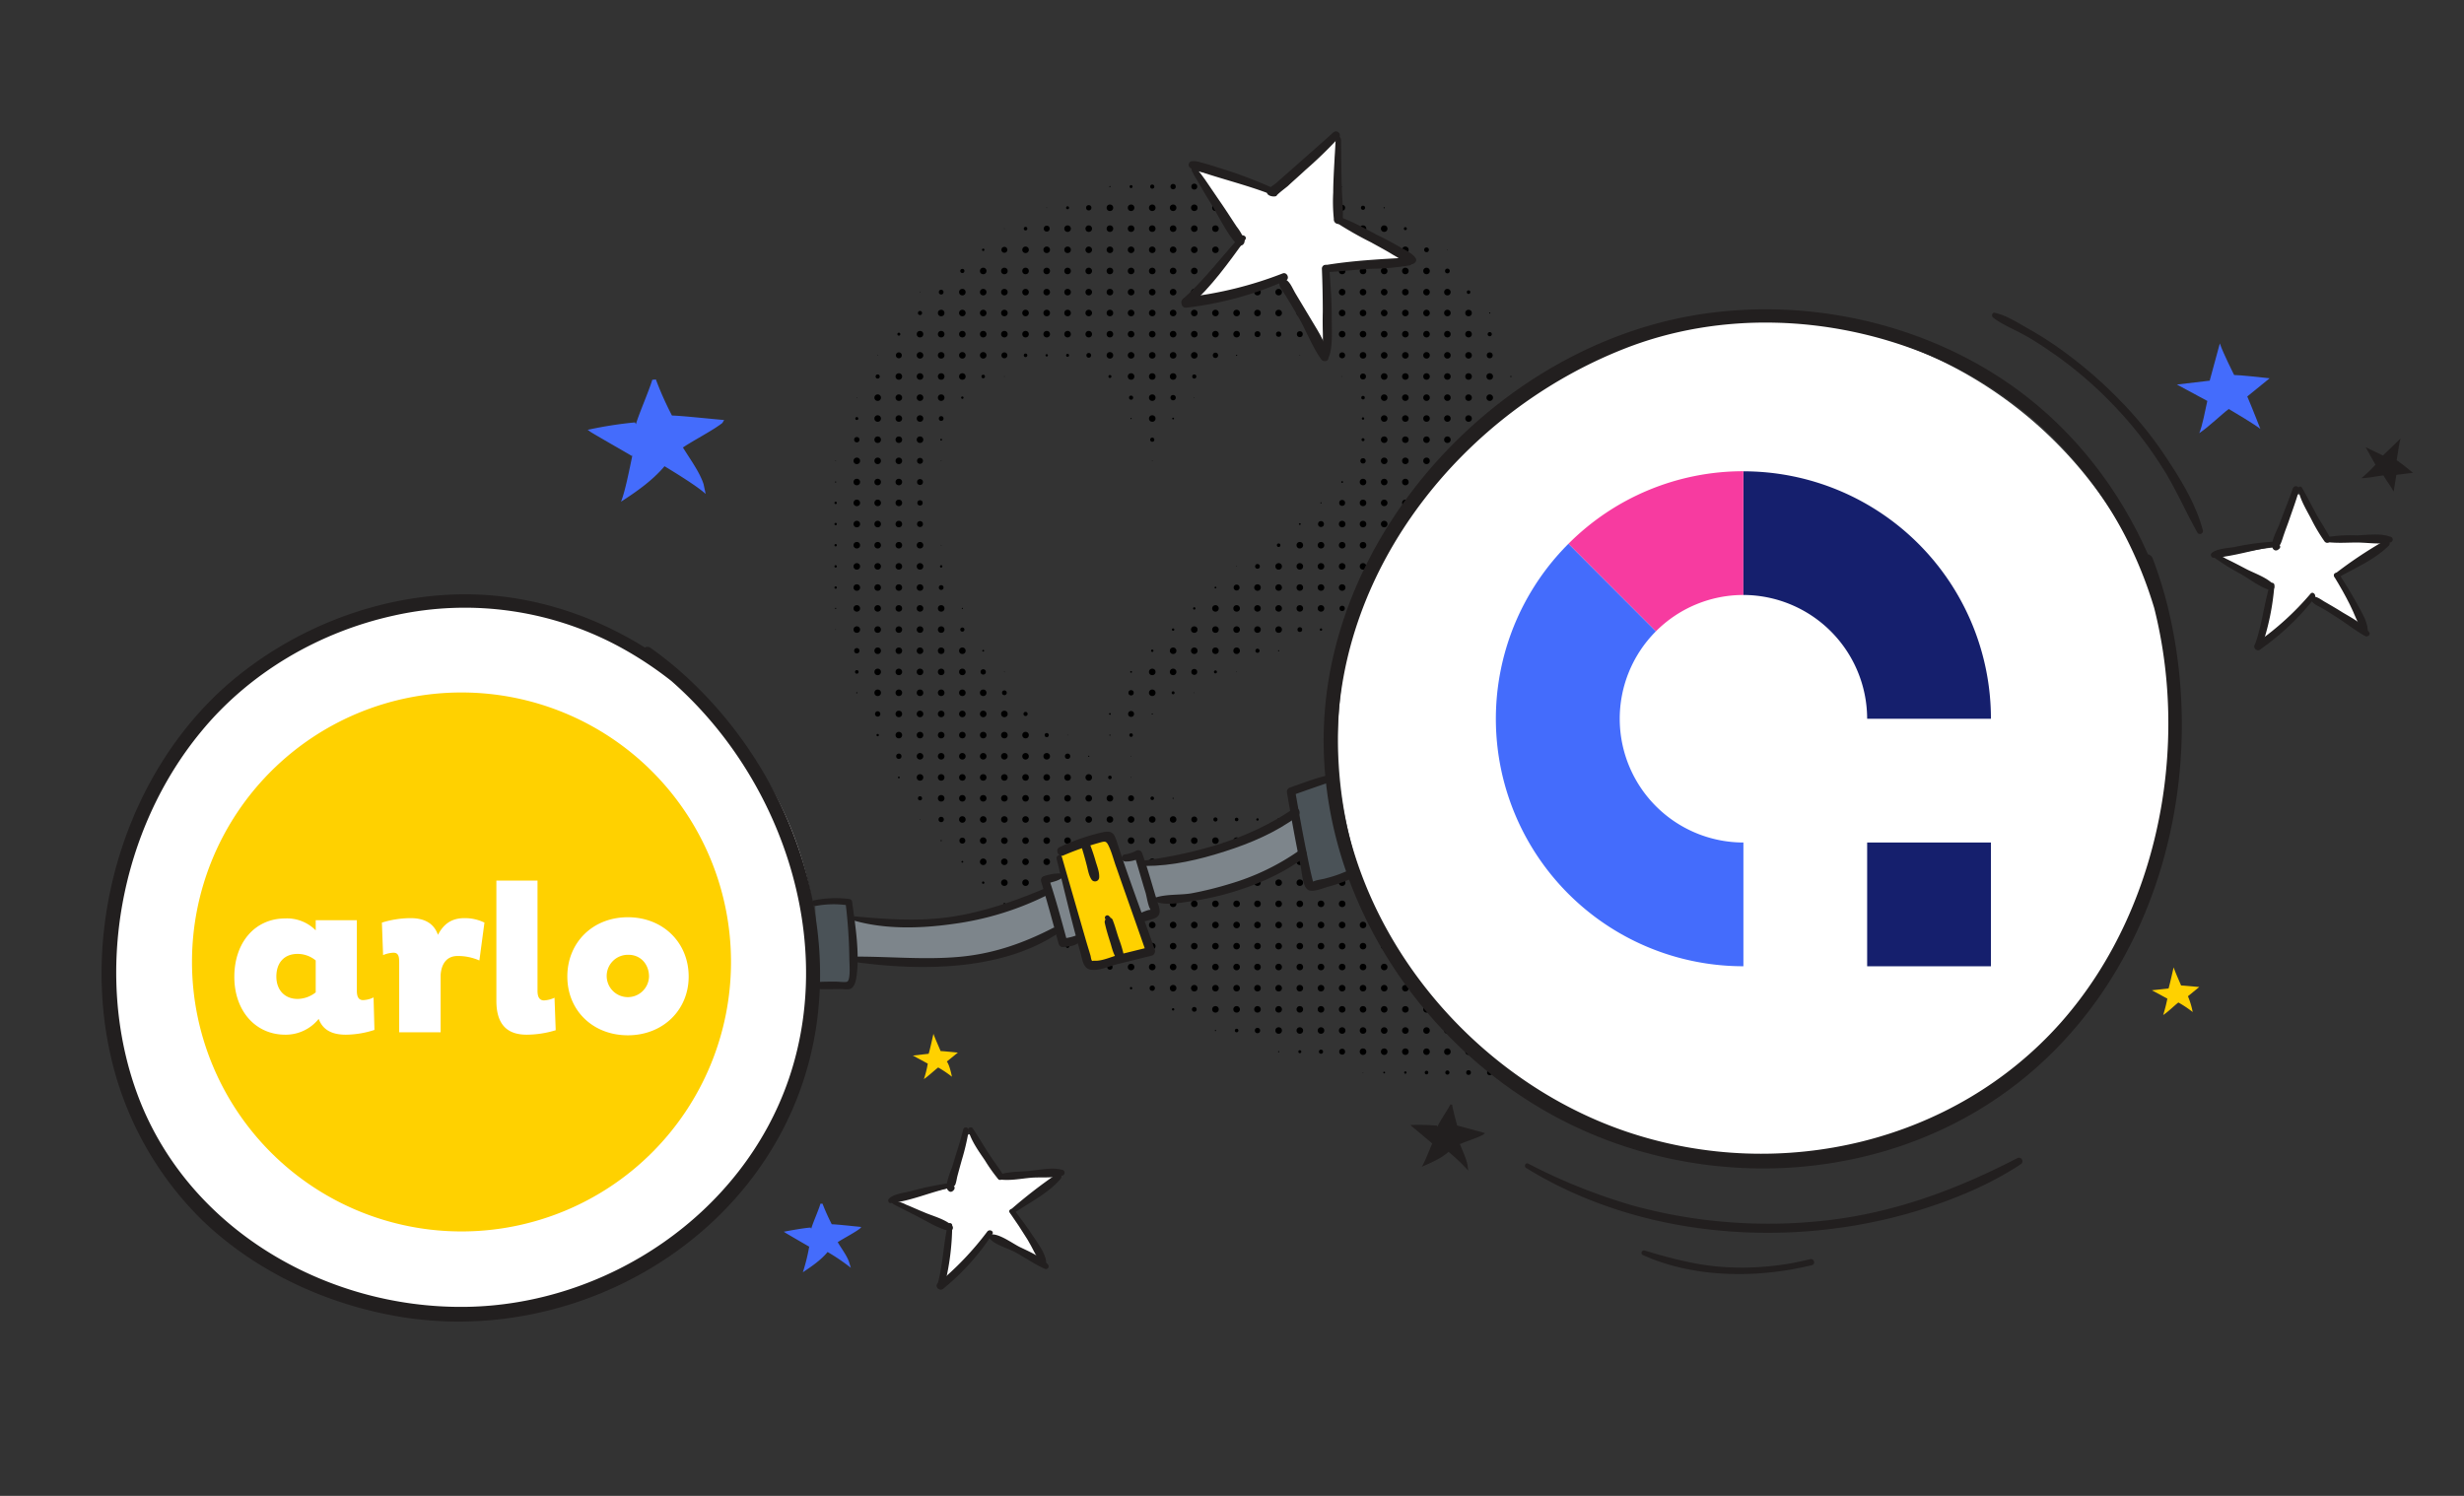 <?xml version="1.0" encoding="UTF-8"?> <svg xmlns="http://www.w3.org/2000/svg" id="Layer_1" data-name="Layer 1" viewBox="0 0 826.5 501.8"><rect x="0" y="0" width="826.5" height="501.8" fill="#333333" stroke="none"/><defs><style>.cls-1{fill:#7d858b;}.cls-2{fill:#4a5257;}.cls-3{fill:#446cfc;}.cls-4{fill:#ffd100;}.cls-5{fill:#221f1f;}.cls-6{fill:#fff;}.cls-7{fill:#f73ba0;}.cls-8{fill:#151f6d;}</style></defs><circle cx="372.3" cy="62.6" r="0.2"></circle><circle cx="379.4" cy="62.6" r="0.5"></circle><circle cx="386.5" cy="62.6" r="0.7"></circle><circle cx="393.5" cy="62.6" r="0.9"></circle><circle cx="400.6" cy="62.6" r="1"></circle><circle cx="407.7" cy="62.6" r="1"></circle><circle cx="414.8" cy="62.6" r="1"></circle><circle cx="421.8" cy="62.6" r="1"></circle><circle cx="428.9" cy="62.6" r="0.8"></circle><circle cx="436" cy="62.6" r="0.6"></circle><circle cx="443.1" cy="62.6" r="0.4"></circle><circle cx="450.2" cy="62.6" r="0.1"></circle><circle cx="351.1" cy="69.7" r="0.1"></circle><circle cx="358.1" cy="69.7" r="0.5"></circle><circle cx="365.2" cy="69.7" r="0.9"></circle><circle cx="372.3" cy="69.7" r="1.1"></circle><circle cx="379.4" cy="69.7" r="1.1"></circle><circle cx="386.5" cy="69.7" r="1.1"></circle><circle cx="393.5" cy="69.7" r="1.1"></circle><circle cx="400.6" cy="69.7" r="1.1"></circle><circle cx="407.7" cy="69.7" r="1.1"></circle><circle cx="414.8" cy="69.7" r="1.1"></circle><circle cx="421.8" cy="69.7" r="1.1"></circle><circle cx="428.9" cy="69.7" r="1.1"></circle><circle cx="436" cy="69.7" r="1.1"></circle><circle cx="443.1" cy="69.7" r="1.1"></circle><circle cx="450.2" cy="69.7" r="1"></circle><circle cx="457.2" cy="69.7" r="0.7"></circle><circle cx="464.3" cy="69.7" r="0.2"></circle><circle cx="336.9" cy="76.7" r="0.1"></circle><circle cx="344" cy="76.7" r="0.6"></circle><circle cx="351.1" cy="76.7" r="1"></circle><circle cx="358.1" cy="76.7" r="1.1"></circle><circle cx="365.2" cy="76.7" r="1.1"></circle><circle cx="372.3" cy="76.7" r="1.1"></circle><circle cx="379.4" cy="76.7" r="1.1"></circle><circle cx="386.5" cy="76.7" r="1.1"></circle><circle cx="393.5" cy="76.7" r="1.1"></circle><circle cx="400.6" cy="76.7" r="1.1"></circle><circle cx="407.7" cy="76.7" r="1.1"></circle><circle cx="414.8" cy="76.7" r="1.1"></circle><circle cx="421.8" cy="76.7" r="1.1"></circle><circle cx="428.9" cy="76.7" r="1.1"></circle><circle cx="436" cy="76.7" r="1.1"></circle><circle cx="443.1" cy="76.7" r="1.1"></circle><circle cx="450.2" cy="76.7" r="1.1"></circle><circle cx="457.2" cy="76.7" r="1.1"></circle><circle cx="464.3" cy="76.7" r="1.1"></circle><circle cx="471.4" cy="76.7" r="0.5"></circle><circle cx="329.8" cy="83.8" r="0.4"></circle><circle cx="336.9" cy="83.8" r="1"></circle><circle cx="344" cy="83.8" r="1.1"></circle><circle cx="351.1" cy="83.8" r="1.1"></circle><circle cx="358.1" cy="83.8" r="1.1"></circle><circle cx="365.2" cy="83.8" r="1.1"></circle><circle cx="372.3" cy="83.8" r="1.1"></circle><circle cx="379.4" cy="83.8" r="1.1"></circle><circle cx="386.5" cy="83.8" r="1.1"></circle><circle cx="393.5" cy="83.8" r="1.1"></circle><circle cx="400.6" cy="83.8" r="1.1"></circle><circle cx="407.7" cy="83.8" r="1.1"></circle><circle cx="414.8" cy="83.8" r="1.1"></circle><circle cx="421.8" cy="83.8" r="1.1"></circle><circle cx="428.9" cy="83.8" r="1.1"></circle><circle cx="436" cy="83.8" r="1.1"></circle><circle cx="443.1" cy="83.8" r="1.1"></circle><circle cx="450.2" cy="83.8" r="1.1"></circle><circle cx="457.2" cy="83.8" r="1.1"></circle><circle cx="464.3" cy="83.8" r="1.1"></circle><circle cx="471.4" cy="83.8" r="1.1"></circle><circle cx="478.5" cy="83.8" r="0.8"></circle><circle cx="485.5" cy="83.8" r="0.1"></circle><circle cx="322.8" cy="90.9" r="0.7"></circle><circle cx="329.8" cy="90.9" r="1.1"></circle><circle cx="336.9" cy="90.9" r="1.1"></circle><circle cx="344" cy="90.9" r="1.1"></circle><circle cx="351.1" cy="90.9" r="1.1"></circle><circle cx="358.1" cy="90.9" r="1.1"></circle><circle cx="365.2" cy="90.9" r="1.1"></circle><circle cx="372.3" cy="90.9" r="1.1"></circle><circle cx="379.4" cy="90.9" r="1.1"></circle><circle cx="386.5" cy="90.9" r="1.1"></circle><circle cx="393.5" cy="90.9" r="1.1"></circle><circle cx="400.6" cy="90.9" r="1.1"></circle><circle cx="407.7" cy="90.9" r="1.1"></circle><circle cx="414.8" cy="90.9" r="1.1"></circle><circle cx="421.8" cy="90.9" r="1.1"></circle><circle cx="428.9" cy="90.9" r="1.1"></circle><circle cx="436" cy="90.9" r="1.1"></circle><circle cx="443.1" cy="90.9" r="1.1"></circle><circle cx="450.2" cy="90.9" r="1.1"></circle><circle cx="457.2" cy="90.9" r="1.1"></circle><circle cx="464.3" cy="90.9" r="1.1"></circle><circle cx="471.4" cy="90.9" r="1.1"></circle><circle cx="478.5" cy="90.9" r="1.1"></circle><circle cx="485.5" cy="90.9" r="0.8"></circle><circle cx="308.6" cy="98" r="0.1"></circle><circle cx="315.7" cy="98" r="0.8"></circle><circle cx="322.8" cy="98" r="1.1"></circle><circle cx="329.8" cy="98" r="1.1"></circle><circle cx="336.9" cy="98" r="1.1"></circle><circle cx="344" cy="98" r="1.1"></circle><circle cx="351.1" cy="98" r="1.1"></circle><circle cx="358.1" cy="98" r="1.1"></circle><circle cx="365.2" cy="98" r="1.1"></circle><circle cx="372.3" cy="98" r="1.1"></circle><circle cx="379.4" cy="98" r="1.1"></circle><circle cx="386.5" cy="98" r="1.1"></circle><circle cx="393.5" cy="98" r="1.1"></circle><circle cx="400.6" cy="98" r="1.1"></circle><circle cx="407.7" cy="98" r="1.1"></circle><circle cx="414.8" cy="98" r="1.1"></circle><circle cx="421.8" cy="98" r="1.1"></circle><circle cx="428.9" cy="98" r="1.1"></circle><circle cx="436" cy="98" r="1.1"></circle><circle cx="443.1" cy="98" r="1.1"></circle><circle cx="450.2" cy="98" r="1.1"></circle><circle cx="457.2" cy="98" r="1.1"></circle><circle cx="464.3" cy="98" r="1.1"></circle><circle cx="471.4" cy="98" r="1.1"></circle><circle cx="478.5" cy="98" r="1.1"></circle><circle cx="485.5" cy="98" r="1.1"></circle><circle cx="492.6" cy="98" r="0.6"></circle><circle cx="308.6" cy="105" r="0.7"></circle><circle cx="315.7" cy="105" r="1.1"></circle><circle cx="322.8" cy="105" r="1.1"></circle><circle cx="329.8" cy="105" r="1.1"></circle><circle cx="336.9" cy="105" r="1.1"></circle><circle cx="344" cy="105" r="1.1"></circle><circle cx="351.1" cy="105" r="1.1"></circle><circle cx="358.1" cy="105" r="1.1"></circle><circle cx="365.2" cy="105" r="1.1"></circle><circle cx="372.3" cy="105" r="1.1"></circle><circle cx="379.4" cy="105" r="1.1"></circle><circle cx="386.5" cy="105" r="1.1"></circle><circle cx="393.5" cy="105" r="1.1"></circle><circle cx="400.6" cy="105" r="1.1"></circle><circle cx="407.7" cy="105" r="1.1"></circle><circle cx="414.8" cy="105" r="1.1"></circle><circle cx="421.8" cy="105" r="1.1"></circle><circle cx="428.9" cy="105" r="1.1"></circle><circle cx="436" cy="105" r="1.1"></circle><circle cx="443.1" cy="105" r="1.1"></circle><circle cx="450.2" cy="105" r="1.1"></circle><circle cx="457.2" cy="105" r="1.1"></circle><circle cx="464.3" cy="105" r="1.1"></circle><circle cx="471.4" cy="105" r="1.1"></circle><circle cx="478.5" cy="105" r="1.1"></circle><circle cx="485.5" cy="105" r="1.1"></circle><circle cx="492.6" cy="105" r="1.1"></circle><circle cx="499.7" cy="105" r="0.2"></circle><circle cx="301.5" cy="112.1" r="0.5"></circle><circle cx="308.6" cy="112.1" r="1.1"></circle><circle cx="315.7" cy="112.1" r="1.1"></circle><circle cx="322.8" cy="112.1" r="1.1"></circle><circle cx="329.8" cy="112.1" r="1.1"></circle><circle cx="336.9" cy="112.1" r="1.1"></circle><circle cx="344" cy="112.1" r="1.1"></circle><circle cx="351.1" cy="112.1" r="1.1"></circle><circle cx="358.1" cy="112.1" r="1.1"></circle><circle cx="365.2" cy="112.1" r="1.1"></circle><circle cx="372.3" cy="112.1" r="1.1"></circle><circle cx="379.4" cy="112.1" r="1.1"></circle><circle cx="386.5" cy="112.1" r="1.1"></circle><circle cx="393.5" cy="112.1" r="1.1"></circle><circle cx="400.6" cy="112.1" r="1.1"></circle><circle cx="407.7" cy="112.1" r="1.1"></circle><circle cx="414.8" cy="112.1" r="1.1"></circle><circle cx="421.8" cy="112.1" r="1"></circle><circle cx="428.9" cy="112.1" r="0.9"></circle><circle cx="436" cy="112.1" r="1"></circle><circle cx="443.1" cy="112.1" r="1.1"></circle><circle cx="450.2" cy="112.1" r="1.1"></circle><circle cx="457.2" cy="112.1" r="1.1"></circle><circle cx="464.3" cy="112.1" r="1.1"></circle><circle cx="471.4" cy="112.1" r="1.1"></circle><circle cx="478.5" cy="112.1" r="1.1"></circle><circle cx="485.5" cy="112.1" r="1.1"></circle><circle cx="492.6" cy="112.1" r="1.1"></circle><circle cx="499.7" cy="112.1" r="0.7"></circle><circle cx="294.4" cy="119.2" r="0.1"></circle><circle cx="301.5" cy="119.2" r="1"></circle><circle cx="308.6" cy="119.2" r="1.1"></circle><circle cx="315.7" cy="119.2" r="1.1"></circle><circle cx="322.8" cy="119.2" r="1.1"></circle><circle cx="329.8" cy="119.2" r="1.1"></circle><circle cx="336.9" cy="119.2" r="1"></circle><circle cx="344" cy="119.2" r="0.6"></circle><circle cx="351.1" cy="119.2" r="0.4"></circle><circle cx="358.1" cy="119.2" r="0.5"></circle><circle cx="365.2" cy="119.2" r="0.8"></circle><circle cx="372.3" cy="119.2" r="1.1"></circle><circle cx="379.4" cy="119.2" r="1.1"></circle><circle cx="386.5" cy="119.2" r="1.1"></circle><circle cx="393.5" cy="119.2" r="1.1"></circle><circle cx="400.6" cy="119.2" r="1.1"></circle><circle cx="407.7" cy="119.2" r="0.9"></circle><circle cx="414.8" cy="119.2" r="0.2"></circle><circle cx="436" cy="119.2" r="0.1"></circle><circle cx="443.1" cy="119.2" r="0.4"></circle><circle cx="450.2" cy="119.2" r="1"></circle><circle cx="457.2" cy="119.2" r="1.1"></circle><circle cx="464.3" cy="119.2" r="1.1"></circle><circle cx="471.4" cy="119.2" r="1.1"></circle><circle cx="478.5" cy="119.2" r="1.1"></circle><circle cx="485.5" cy="119.2" r="1.1"></circle><circle cx="492.6" cy="119.2" r="1.1"></circle><circle cx="499.7" cy="119.2" r="1"></circle><circle cx="294.4" cy="126.3" r="0.7"></circle><circle cx="301.5" cy="126.3" r="1.1"></circle><circle cx="308.6" cy="126.3" r="1.1"></circle><circle cx="315.7" cy="126.3" r="1.1"></circle><circle cx="322.8" cy="126.3" r="1.1"></circle><circle cx="329.8" cy="126.3" r="0.6"></circle><circle cx="336.9" cy="126.3" r="0.1"></circle><circle cx="372.3" cy="126.3" r="0.5"></circle><circle cx="379.4" cy="126.3" r="1.1"></circle><circle cx="386.5" cy="126.3" r="1.1"></circle><circle cx="393.5" cy="126.3" r="1.1"></circle><circle cx="400.6" cy="126.3" r="0.7"></circle><circle cx="450.2" cy="126.3" r="0.1"></circle><circle cx="457.2" cy="126.3" r="1"></circle><circle cx="464.3" cy="126.3" r="1.1"></circle><circle cx="471.4" cy="126.3" r="1.1"></circle><circle cx="478.5" cy="126.3" r="1.1"></circle><circle cx="485.5" cy="126.3" r="1.1"></circle><circle cx="492.6" cy="126.3" r="1.1"></circle><circle cx="499.7" cy="126.3" r="1.1"></circle><circle cx="506.8" cy="126.3" r="0.2"></circle><circle cx="287.4" cy="133.4" r="0.1"></circle><circle cx="294.4" cy="133.4" r="1.1"></circle><circle cx="301.5" cy="133.4" r="1.1"></circle><circle cx="308.6" cy="133.4" r="1.1"></circle><circle cx="315.7" cy="133.4" r="1.1"></circle><circle cx="322.8" cy="133.4" r="0.4"></circle><circle cx="379.4" cy="133.4" r="0.7"></circle><circle cx="386.5" cy="133.4" r="1.1"></circle><circle cx="393.5" cy="133.4" r="0.9"></circle><circle cx="400.6" cy="133.4" r="0.1"></circle><circle cx="457.2" cy="133.4" r="0.6"></circle><circle cx="464.3" cy="133.4" r="1.1"></circle><circle cx="471.4" cy="133.4" r="1.1"></circle><circle cx="478.5" cy="133.4" r="1.1"></circle><circle cx="485.5" cy="133.4" r="1.1"></circle><circle cx="492.6" cy="133.4" r="1.1"></circle><circle cx="499.7" cy="133.4" r="1.1"></circle><circle cx="506.8" cy="133.4" r="0.3"></circle><circle cx="287.4" cy="140.4" r="0.5"></circle><circle cx="294.4" cy="140.4" r="1.1"></circle><circle cx="301.5" cy="140.4" r="1.1"></circle><circle cx="308.6" cy="140.4" r="1.1"></circle><circle cx="315.7" cy="140.4" r="0.8"></circle><circle cx="379.4" cy="140.4" r="0.2"></circle><circle cx="386.5" cy="140.4" r="1.1"></circle><circle cx="393.5" cy="140.4" r="0.3"></circle><circle cx="457.2" cy="140.4" r="0.4"></circle><circle cx="464.3" cy="140.4" r="1.1"></circle><circle cx="471.4" cy="140.4" r="1.1"></circle><circle cx="478.5" cy="140.4" r="1.1"></circle><circle cx="485.5" cy="140.4" r="1.1"></circle><circle cx="492.6" cy="140.4" r="1.1"></circle><circle cx="499.7" cy="140.4" r="1.1"></circle><circle cx="506.8" cy="140.4" r="0.2"></circle><circle cx="287.4" cy="147.5" r="0.9"></circle><circle cx="294.4" cy="147.5" r="1.1"></circle><circle cx="301.5" cy="147.5" r="1.1"></circle><circle cx="308.6" cy="147.5" r="1.1"></circle><circle cx="315.7" cy="147.5" r="0.3"></circle><circle cx="386.5" cy="147.5" r="0.7"></circle><circle cx="457.2" cy="147.5" r="0.5"></circle><circle cx="464.3" cy="147.5" r="1.1"></circle><circle cx="471.4" cy="147.5" r="1.1"></circle><circle cx="478.5" cy="147.5" r="1.1"></circle><circle cx="485.5" cy="147.5" r="1.1"></circle><circle cx="492.6" cy="147.5" r="1.1"></circle><circle cx="499.7" cy="147.5" r="1.1"></circle><circle cx="506.8" cy="147.5" r="0.1"></circle><circle cx="280.3" cy="154.6" r="0.1"></circle><circle cx="287.4" cy="154.6" r="1.1"></circle><circle cx="294.4" cy="154.6" r="1.1"></circle><circle cx="301.5" cy="154.6" r="1.1"></circle><circle cx="308.6" cy="154.6" r="1"></circle><circle cx="315.7" cy="154.6" r="0.1"></circle><circle cx="386.5" cy="154.6" r="0.1"></circle><circle cx="457.2" cy="154.6" r="0.9"></circle><circle cx="464.3" cy="154.6" r="1.1"></circle><circle cx="471.4" cy="154.6" r="1.1"></circle><circle cx="478.5" cy="154.6" r="1.1"></circle><circle cx="485.5" cy="154.6" r="1.1"></circle><circle cx="492.6" cy="154.6" r="1.1"></circle><circle cx="499.7" cy="154.6" r="0.9"></circle><circle cx="280.3" cy="161.7" r="0.2"></circle><circle cx="287.4" cy="161.7" r="1.1"></circle><circle cx="294.4" cy="161.7" r="1.1"></circle><circle cx="301.5" cy="161.7" r="1.1"></circle><circle cx="308.6" cy="161.7" r="1"></circle><circle cx="450.2" cy="161.7" r="0.3"></circle><circle cx="457.2" cy="161.7" r="1.1"></circle><circle cx="464.3" cy="161.7" r="1.1"></circle><circle cx="471.4" cy="161.7" r="1.1"></circle><circle cx="478.5" cy="161.7" r="1.1"></circle><circle cx="485.5" cy="161.7" r="1.1"></circle><circle cx="492.6" cy="161.7" r="1.1"></circle><circle cx="499.7" cy="161.7" r="0.5"></circle><circle cx="280.3" cy="168.7" r="0.4"></circle><circle cx="287.4" cy="168.7" r="1.1"></circle><circle cx="294.4" cy="168.7" r="1.1"></circle><circle cx="301.5" cy="168.7" r="1.1"></circle><circle cx="308.6" cy="168.7" r="0.9"></circle><circle cx="443.1" cy="168.7" r="0.2"></circle><circle cx="450.2" cy="168.7" r="1"></circle><circle cx="457.2" cy="168.7" r="1.1"></circle><circle cx="464.3" cy="168.7" r="1.1"></circle><circle cx="471.4" cy="168.7" r="1.1"></circle><circle cx="478.5" cy="168.7" r="1.1"></circle><circle cx="485.5" cy="168.7" r="1.1"></circle><circle cx="492.6" cy="168.7" r="1"></circle><circle cx="499.7" cy="168.7" r="0.1"></circle><circle cx="280.3" cy="175.8" r="0.4"></circle><circle cx="287.4" cy="175.8" r="1.1"></circle><circle cx="294.4" cy="175.8" r="1.1"></circle><circle cx="301.5" cy="175.8" r="1.1"></circle><circle cx="308.6" cy="175.8" r="1"></circle><circle cx="436" cy="175.8" r="0.3"></circle><circle cx="443.1" cy="175.8" r="1"></circle><circle cx="450.2" cy="175.8" r="1.1"></circle><circle cx="457.2" cy="175.8" r="1.1"></circle><circle cx="464.3" cy="175.8" r="1.1"></circle><circle cx="471.4" cy="175.8" r="1.1"></circle><circle cx="478.5" cy="175.8" r="1.1"></circle><circle cx="485.5" cy="175.8" r="1.1"></circle><circle cx="492.6" cy="175.8" r="0.3"></circle><circle cx="280.3" cy="182.9" r="0.4"></circle><circle cx="287.4" cy="182.9" r="1.1"></circle><circle cx="294.4" cy="182.9" r="1.1"></circle><circle cx="301.5" cy="182.9" r="1.1"></circle><circle cx="308.6" cy="182.9" r="1.1"></circle><circle cx="315.7" cy="182.9" r="0.1"></circle><circle cx="428.9" cy="182.9" r="0.6"></circle><circle cx="436" cy="182.9" r="1.1"></circle><circle cx="443.1" cy="182.9" r="1.1"></circle><circle cx="450.2" cy="182.9" r="1.1"></circle><circle cx="457.2" cy="182.9" r="1.1"></circle><circle cx="464.3" cy="182.9" r="1.1"></circle><circle cx="471.4" cy="182.9" r="1.1"></circle><circle cx="478.5" cy="182.9" r="1.1"></circle><circle cx="485.5" cy="182.9" r="0.5"></circle><circle cx="280.3" cy="190" r="0.4"></circle><circle cx="287.4" cy="190" r="1.1"></circle><circle cx="294.4" cy="190" r="1.1"></circle><circle cx="301.5" cy="190" r="1.1"></circle><circle cx="308.6" cy="190" r="1.1"></circle><circle cx="315.7" cy="190" r="0.4"></circle><circle cx="414.8" cy="190" r="0.1"></circle><circle cx="421.8" cy="190" r="0.8"></circle><circle cx="428.9" cy="190" r="1.1"></circle><circle cx="436" cy="190" r="1.1"></circle><circle cx="443.1" cy="190" r="1.1"></circle><circle cx="450.2" cy="190" r="1.1"></circle><circle cx="457.2" cy="190" r="1.1"></circle><circle cx="464.3" cy="190" r="1.1"></circle><circle cx="471.4" cy="190" r="1"></circle><circle cx="478.5" cy="190" r="0.4"></circle><circle cx="280.3" cy="197.1" r="0.4"></circle><circle cx="287.4" cy="197.1" r="1.1"></circle><circle cx="294.4" cy="197.1" r="1.1"></circle><circle cx="301.5" cy="197.1" r="1.1"></circle><circle cx="308.6" cy="197.1" r="1.1"></circle><circle cx="315.7" cy="197.1" r="0.8"></circle><circle cx="407.7" cy="197.1" r="0.3"></circle><circle cx="414.8" cy="197.1" r="1"></circle><circle cx="421.8" cy="197.1" r="1.1"></circle><circle cx="428.9" cy="197.1" r="1.1"></circle><circle cx="436" cy="197.1" r="1.1"></circle><circle cx="443.1" cy="197.1" r="1.1"></circle><circle cx="450.2" cy="197.1" r="1.1"></circle><circle cx="457.2" cy="197.1" r="1.1"></circle><circle cx="464.3" cy="197.1" r="0.8"></circle><circle cx="471.4" cy="197.1" r="0.2"></circle><circle cx="280.3" cy="204.1" r="0.2"></circle><circle cx="287.4" cy="204.1" r="1.1"></circle><circle cx="294.4" cy="204.1" r="1.1"></circle><circle cx="301.5" cy="204.1" r="1.1"></circle><circle cx="308.6" cy="204.1" r="1.1"></circle><circle cx="315.7" cy="204.1" r="1.1"></circle><circle cx="322.8" cy="204.1" r="0.2"></circle><circle cx="400.6" cy="204.1" r="0.4"></circle><circle cx="407.7" cy="204.1" r="1.1"></circle><circle cx="414.8" cy="204.1" r="1.1"></circle><circle cx="421.8" cy="204.1" r="1.1"></circle><circle cx="428.9" cy="204.1" r="1.1"></circle><circle cx="436" cy="204.1" r="1.1"></circle><circle cx="443.1" cy="204.1" r="1.1"></circle><circle cx="450.2" cy="204.1" r="0.9"></circle><circle cx="457.2" cy="204.1" r="0.4"></circle><circle cx="280.3" cy="211.2" r="0.1"></circle><circle cx="287.4" cy="211.2" r="1.1"></circle><circle cx="294.4" cy="211.2" r="1.1"></circle><circle cx="301.5" cy="211.2" r="1.1"></circle><circle cx="308.6" cy="211.2" r="1.1"></circle><circle cx="315.7" cy="211.2" r="1.1"></circle><circle cx="322.8" cy="211.2" r="0.7"></circle><circle cx="393.5" cy="211.2" r="0.4"></circle><circle cx="400.6" cy="211.2" r="1.1"></circle><circle cx="407.7" cy="211.2" r="1.1"></circle><circle cx="414.8" cy="211.2" r="1.1"></circle><circle cx="421.8" cy="211.2" r="1.1"></circle><circle cx="428.9" cy="211.2" r="1.1"></circle><circle cx="436" cy="211.2" r="0.8"></circle><circle cx="443.1" cy="211.2" r="0.4"></circle><circle cx="287.4" cy="218.3" r="0.9"></circle><circle cx="294.4" cy="218.3" r="1.1"></circle><circle cx="301.5" cy="218.3" r="1.1"></circle><circle cx="308.6" cy="218.3" r="1.1"></circle><circle cx="315.7" cy="218.3" r="1.1"></circle><circle cx="322.8" cy="218.3" r="1.1"></circle><circle cx="329.8" cy="218.3" r="0.3"></circle><circle cx="386.5" cy="218.3" r="0.4"></circle><circle cx="393.5" cy="218.3" r="1.1"></circle><circle cx="400.6" cy="218.3" r="1.1"></circle><circle cx="407.7" cy="218.3" r="1.1"></circle><circle cx="414.8" cy="218.3" r="1.1"></circle><circle cx="421.8" cy="218.3" r="0.7"></circle><circle cx="428.9" cy="218.3" r="0.2"></circle><circle cx="287.4" cy="225.4" r="0.6"></circle><circle cx="294.4" cy="225.4" r="1.1"></circle><circle cx="301.5" cy="225.4" r="1.1"></circle><circle cx="308.6" cy="225.4" r="1.1"></circle><circle cx="315.7" cy="225.4" r="1.1"></circle><circle cx="322.8" cy="225.4" r="1.1"></circle><circle cx="329.8" cy="225.4" r="0.9"></circle><circle cx="336.9" cy="225.4" r="0.1"></circle><circle cx="379.4" cy="225.4" r="0.3"></circle><circle cx="386.5" cy="225.4" r="1.1"></circle><circle cx="393.5" cy="225.4" r="1.1"></circle><circle cx="400.6" cy="225.4" r="1"></circle><circle cx="407.7" cy="225.4" r="0.5"></circle><circle cx="414.8" cy="225.4" r="0.1"></circle><circle cx="287.4" cy="232.4" r="0.2"></circle><circle cx="294.4" cy="232.4" r="1.1"></circle><circle cx="301.5" cy="232.4" r="1.1"></circle><circle cx="308.6" cy="232.4" r="1.1"></circle><circle cx="315.7" cy="232.4" r="1.1"></circle><circle cx="322.8" cy="232.4" r="1.1"></circle><circle cx="329.8" cy="232.4" r="1.1"></circle><circle cx="336.9" cy="232.4" r="0.8"></circle><circle cx="379.4" cy="232.4" r="0.9"></circle><circle cx="386.5" cy="232.4" r="1.1"></circle><circle cx="393.5" cy="232.4" r="0.5"></circle><circle cx="400.6" cy="232.4" r="0.1"></circle><circle cx="294.4" cy="239.5" r="0.9"></circle><circle cx="301.5" cy="239.5" r="1.1"></circle><circle cx="308.6" cy="239.5" r="1.1"></circle><circle cx="315.7" cy="239.5" r="1.1"></circle><circle cx="322.8" cy="239.5" r="1.1"></circle><circle cx="329.8" cy="239.5" r="1.1"></circle><circle cx="336.9" cy="239.5" r="1.1"></circle><circle cx="344" cy="239.5" r="0.7"></circle><circle cx="372.3" cy="239.5" r="0.3"></circle><circle cx="379.4" cy="239.5" r="1"></circle><circle cx="386.5" cy="239.5" r="0.2"></circle><circle cx="294.4" cy="246.6" r="0.4"></circle><circle cx="301.5" cy="246.6" r="1.1"></circle><circle cx="308.6" cy="246.6" r="1.1"></circle><circle cx="315.7" cy="246.6" r="1.1"></circle><circle cx="322.8" cy="246.6" r="1.1"></circle><circle cx="329.8" cy="246.6" r="1.1"></circle><circle cx="336.9" cy="246.6" r="1.1"></circle><circle cx="344" cy="246.6" r="1.1"></circle><circle cx="351.1" cy="246.6" r="0.7"></circle><circle cx="358.1" cy="246.6" r="0.1"></circle><circle cx="372.3" cy="246.6" r="0.2"></circle><circle cx="379.4" cy="246.6" r="0.6"></circle><circle cx="301.5" cy="253.7" r="0.9"></circle><circle cx="308.6" cy="253.7" r="1.1"></circle><circle cx="315.7" cy="253.7" r="1.1"></circle><circle cx="322.8" cy="253.7" r="1.1"></circle><circle cx="329.8" cy="253.7" r="1.1"></circle><circle cx="336.9" cy="253.7" r="1.1"></circle><circle cx="344" cy="253.7" r="1.1"></circle><circle cx="351.1" cy="253.7" r="1.1"></circle><circle cx="358.1" cy="253.7" r="0.9"></circle><circle cx="365.2" cy="253.7" r="0.2"></circle><circle cx="379.4" cy="253.7" r="0.1"></circle><circle cx="301.5" cy="260.8" r="0.3"></circle><circle cx="308.6" cy="260.8" r="1.1"></circle><circle cx="315.7" cy="260.8" r="1.1"></circle><circle cx="322.8" cy="260.8" r="1.1"></circle><circle cx="329.8" cy="260.8" r="1.1"></circle><circle cx="336.9" cy="260.8" r="1.1"></circle><circle cx="344" cy="260.8" r="1.1"></circle><circle cx="351.1" cy="260.8" r="1.1"></circle><circle cx="358.1" cy="260.8" r="1.1"></circle><circle cx="365.2" cy="260.8" r="1.1"></circle><circle cx="372.3" cy="260.8" r="0.6"></circle><circle cx="379.4" cy="260.8" r="0.1"></circle><circle cx="492.6" cy="260.8" r="0.1"></circle><circle cx="499.7" cy="260.8" r="0.4"></circle><circle cx="506.8" cy="260.8" r="0.6"></circle><circle cx="513.8" cy="260.8" r="0.8"></circle><circle cx="520.9" cy="260.8" r="0.9"></circle><circle cx="528" cy="260.8" r="0.9"></circle><circle cx="535.1" cy="260.8" r="0.8"></circle><circle cx="542.2" cy="260.8" r="0.7"></circle><circle cx="549.2" cy="260.8" r="0.4"></circle><circle cx="556.3" cy="260.8" r="0.1"></circle><circle cx="308.6" cy="267.8" r="0.7"></circle><circle cx="315.7" cy="267.8" r="1.1"></circle><circle cx="322.8" cy="267.8" r="1.1"></circle><circle cx="329.8" cy="267.8" r="1.1"></circle><circle cx="336.9" cy="267.8" r="1.1"></circle><circle cx="344" cy="267.8" r="1.1"></circle><circle cx="351.1" cy="267.8" r="1.1"></circle><circle cx="358.1" cy="267.8" r="1.1"></circle><circle cx="365.2" cy="267.8" r="1.1"></circle><circle cx="372.3" cy="267.8" r="1.1"></circle><circle cx="379.4" cy="267.8" r="1"></circle><circle cx="386.5" cy="267.8" r="0.6"></circle><circle cx="393.5" cy="267.8" r="0.2"></circle><circle cx="471.4" cy="267.8" r="0.1"></circle><circle cx="478.5" cy="267.8" r="0.5"></circle><circle cx="485.5" cy="267.8" r="0.8"></circle><circle cx="492.6" cy="267.8" r="1.1"></circle><circle cx="499.7" cy="267.8" r="1.1"></circle><circle cx="506.8" cy="267.8" r="1.1"></circle><circle cx="513.8" cy="267.8" r="1.1"></circle><circle cx="520.9" cy="267.8" r="1.1"></circle><circle cx="528" cy="267.8" r="1.1"></circle><circle cx="535.1" cy="267.8" r="1.1"></circle><circle cx="542.2" cy="267.8" r="1.1"></circle><circle cx="549.2" cy="267.8" r="1.1"></circle><circle cx="556.3" cy="267.8" r="1.1"></circle><circle cx="563.4" cy="267.8" r="0.6"></circle><circle cx="570.5" cy="267.8" r="0.1"></circle><circle cx="308.6" cy="274.9" r="0.1"></circle><circle cx="315.7" cy="274.9" r="0.9"></circle><circle cx="322.8" cy="274.9" r="1.1"></circle><circle cx="329.8" cy="274.9" r="1.1"></circle><circle cx="336.9" cy="274.9" r="1.1"></circle><circle cx="344" cy="274.9" r="1.1"></circle><circle cx="351.1" cy="274.9" r="1.1"></circle><circle cx="358.1" cy="274.9" r="1.1"></circle><circle cx="365.2" cy="274.9" r="1.1"></circle><circle cx="372.3" cy="274.9" r="1.1"></circle><circle cx="379.4" cy="274.9" r="1.1"></circle><circle cx="386.5" cy="274.9" r="1.1"></circle><circle cx="393.5" cy="274.9" r="1.1"></circle><circle cx="400.6" cy="274.9" r="1"></circle><circle cx="407.7" cy="274.9" r="0.7"></circle><circle cx="414.8" cy="274.9" r="0.6"></circle><circle cx="421.8" cy="274.9" r="0.4"></circle><circle cx="428.9" cy="274.9" r="0.4"></circle><circle cx="436" cy="274.9" r="0.4"></circle><circle cx="443.1" cy="274.9" r="0.4"></circle><circle cx="450.2" cy="274.9" r="0.5"></circle><circle cx="457.2" cy="274.9" r="0.7"></circle><circle cx="464.3" cy="274.9" r="0.9"></circle><circle cx="471.4" cy="274.9" r="1.1"></circle><circle cx="478.5" cy="274.9" r="1.1"></circle><circle cx="485.5" cy="274.9" r="1.1"></circle><circle cx="492.6" cy="274.9" r="1.1"></circle><circle cx="499.7" cy="274.9" r="1.1"></circle><circle cx="506.8" cy="274.9" r="1.1"></circle><circle cx="513.8" cy="274.9" r="1.1"></circle><circle cx="520.9" cy="274.9" r="1.1"></circle><circle cx="528" cy="274.9" r="1.1"></circle><circle cx="535.1" cy="274.9" r="1.1"></circle><circle cx="542.2" cy="274.9" r="1.1"></circle><circle cx="549.2" cy="274.9" r="1.1"></circle><circle cx="556.3" cy="274.9" r="1.1"></circle><circle cx="563.4" cy="274.9" r="1.1"></circle><circle cx="570.5" cy="274.9" r="0.9"></circle><circle cx="577.5" cy="274.9" r="0.2"></circle><circle cx="315.7" cy="282" r="0.2"></circle><circle cx="322.8" cy="282" r="1"></circle><circle cx="329.8" cy="282" r="1.1"></circle><circle cx="336.9" cy="282" r="1.1"></circle><circle cx="344" cy="282" r="1.1"></circle><circle cx="351.1" cy="282" r="1.1"></circle><circle cx="358.1" cy="282" r="1.1"></circle><circle cx="365.2" cy="282" r="1.1"></circle><circle cx="372.3" cy="282" r="1.1"></circle><circle cx="379.4" cy="282" r="1.1"></circle><circle cx="386.5" cy="282" r="1.1"></circle><circle cx="393.5" cy="282" r="1.1"></circle><circle cx="400.6" cy="282" r="1.1"></circle><circle cx="407.7" cy="282" r="1.1"></circle><circle cx="414.8" cy="282" r="1.1"></circle><circle cx="421.8" cy="282" r="1.1"></circle><circle cx="428.9" cy="282" r="1.1"></circle><circle cx="436" cy="282" r="1.1"></circle><circle cx="443.1" cy="282" r="1.1"></circle><circle cx="450.2" cy="282" r="1.1"></circle><circle cx="457.2" cy="282" r="1.1"></circle><circle cx="464.3" cy="282" r="1.1"></circle><circle cx="471.4" cy="282" r="1.1"></circle><circle cx="478.5" cy="282" r="1.1"></circle><circle cx="485.5" cy="282" r="1.1"></circle><circle cx="492.6" cy="282" r="1.1"></circle><circle cx="499.7" cy="282" r="1.1"></circle><circle cx="506.8" cy="282" r="1.1"></circle><circle cx="513.8" cy="282" r="1.1"></circle><circle cx="520.9" cy="282" r="1.1"></circle><circle cx="528" cy="282" r="1.1"></circle><circle cx="535.1" cy="282" r="1.1"></circle><circle cx="542.2" cy="282" r="1.1"></circle><circle cx="549.2" cy="282" r="1.1"></circle><circle cx="556.3" cy="282" r="1.1"></circle><circle cx="563.4" cy="282" r="1.1"></circle><circle cx="570.5" cy="282" r="1.1"></circle><circle cx="577.5" cy="282" r="0.9"></circle><circle cx="584.6" cy="282" r="0.1"></circle><circle cx="322.8" cy="289.1" r="0.3"></circle><circle cx="329.8" cy="289.1" r="1.1"></circle><circle cx="336.9" cy="289.1" r="1.1"></circle><circle cx="344" cy="289.1" r="1.1"></circle><circle cx="351.1" cy="289.1" r="1.1"></circle><circle cx="358.1" cy="289.1" r="1.1"></circle><circle cx="365.2" cy="289.1" r="1.1"></circle><circle cx="372.3" cy="289.1" r="1.1"></circle><circle cx="379.4" cy="289.1" r="1.1"></circle><circle cx="386.5" cy="289.1" r="1.1"></circle><circle cx="393.5" cy="289.1" r="1.1"></circle><circle cx="400.6" cy="289.1" r="1.1"></circle><circle cx="407.7" cy="289.1" r="1.1"></circle><circle cx="414.8" cy="289.1" r="1.1"></circle><circle cx="421.8" cy="289.1" r="1.1"></circle><circle cx="428.9" cy="289.1" r="1.1"></circle><circle cx="436" cy="289.1" r="1.1"></circle><circle cx="443.1" cy="289.1" r="1.1"></circle><circle cx="450.2" cy="289.1" r="1.1"></circle><circle cx="457.2" cy="289.1" r="1.1"></circle><circle cx="464.3" cy="289.1" r="1.1"></circle><circle cx="471.4" cy="289.1" r="1.1"></circle><circle cx="478.5" cy="289.1" r="1.1"></circle><circle cx="485.5" cy="289.1" r="1.1"></circle><circle cx="492.6" cy="289.1" r="1.1"></circle><circle cx="499.7" cy="289.1" r="1.1"></circle><circle cx="506.8" cy="289.1" r="1.1"></circle><circle cx="513.8" cy="289.1" r="1.1"></circle><circle cx="520.9" cy="289.1" r="1.1"></circle><circle cx="528" cy="289.1" r="1.1"></circle><circle cx="535.1" cy="289.1" r="1.1"></circle><circle cx="542.2" cy="289.1" r="1.1"></circle><circle cx="549.2" cy="289.1" r="1.1"></circle><circle cx="556.3" cy="289.1" r="1.1"></circle><circle cx="563.4" cy="289.1" r="1.1"></circle><circle cx="570.5" cy="289.1" r="1.1"></circle><circle cx="577.5" cy="289.1" r="1.1"></circle><circle cx="584.6" cy="289.1" r="0.6"></circle><circle cx="329.8" cy="296.1" r="0.4"></circle><circle cx="336.9" cy="296.1" r="1.1"></circle><circle cx="344" cy="296.1" r="1.1"></circle><circle cx="351.1" cy="296.1" r="1.1"></circle><circle cx="358.1" cy="296.1" r="1.1"></circle><circle cx="365.2" cy="296.1" r="1.1"></circle><circle cx="372.3" cy="296.1" r="1.1"></circle><circle cx="379.4" cy="296.1" r="1.1"></circle><circle cx="386.5" cy="296.1" r="1.1"></circle><circle cx="393.5" cy="296.1" r="1.1"></circle><circle cx="400.6" cy="296.1" r="1.1"></circle><circle cx="407.7" cy="296.1" r="1.1"></circle><circle cx="414.8" cy="296.1" r="1.1"></circle><circle cx="421.8" cy="296.1" r="1.1"></circle><circle cx="428.9" cy="296.1" r="1.1"></circle><circle cx="436" cy="296.1" r="1.1"></circle><circle cx="443.1" cy="296.1" r="1.1"></circle><circle cx="450.2" cy="296.1" r="1.1"></circle><circle cx="457.2" cy="296.1" r="1.1"></circle><circle cx="464.3" cy="296.1" r="1.1"></circle><circle cx="471.4" cy="296.1" r="1.1"></circle><circle cx="478.5" cy="296.1" r="1.1"></circle><circle cx="485.5" cy="296.1" r="1.1"></circle><circle cx="492.6" cy="296.1" r="1.1"></circle><circle cx="499.7" cy="296.1" r="1.1"></circle><circle cx="506.8" cy="296.1" r="1.1"></circle><circle cx="513.8" cy="296.1" r="1.1"></circle><circle cx="520.9" cy="296.1" r="1.1"></circle><circle cx="528" cy="296.1" r="1.1"></circle><circle cx="535.1" cy="296.1" r="1.1"></circle><circle cx="542.2" cy="296.1" r="1.1"></circle><circle cx="549.2" cy="296.1" r="1.1"></circle><circle cx="556.3" cy="296.1" r="1.1"></circle><circle cx="563.4" cy="296.1" r="1.1"></circle><circle cx="570.5" cy="296.1" r="1.1"></circle><circle cx="577.5" cy="296.1" r="1.1"></circle><circle cx="584.6" cy="296.1" r="1.1"></circle><circle cx="591.7" cy="296.1" r="0.1"></circle><circle cx="336.9" cy="303.2" r="0.3"></circle><circle cx="344" cy="303.2" r="1"></circle><circle cx="351.1" cy="303.2" r="1.1"></circle><circle cx="358.1" cy="303.2" r="1.1"></circle><circle cx="365.2" cy="303.2" r="1.1"></circle><circle cx="372.3" cy="303.2" r="1.1"></circle><circle cx="379.4" cy="303.2" r="1.1"></circle><circle cx="386.5" cy="303.2" r="1.1"></circle><circle cx="393.5" cy="303.2" r="1.1"></circle><circle cx="400.6" cy="303.2" r="1.1"></circle><circle cx="407.7" cy="303.2" r="1.1"></circle><circle cx="414.8" cy="303.2" r="1.1"></circle><circle cx="421.8" cy="303.2" r="1.1"></circle><circle cx="428.9" cy="303.2" r="1.1"></circle><circle cx="436" cy="303.2" r="1.1"></circle><circle cx="443.1" cy="303.2" r="1.1"></circle><circle cx="450.2" cy="303.2" r="1.1"></circle><circle cx="457.2" cy="303.2" r="1.1"></circle><circle cx="464.3" cy="303.2" r="1.1"></circle><circle cx="471.4" cy="303.2" r="1.1"></circle><circle cx="478.5" cy="303.2" r="1.1"></circle><circle cx="485.5" cy="303.2" r="1.1"></circle><circle cx="492.6" cy="303.2" r="1.1"></circle><circle cx="499.7" cy="303.2" r="1.1"></circle><circle cx="506.8" cy="303.2" r="1.1"></circle><circle cx="513.8" cy="303.2" r="1.1"></circle><circle cx="520.9" cy="303.2" r="1.1"></circle><circle cx="528" cy="303.2" r="1.1"></circle><circle cx="535.1" cy="303.2" r="1.1"></circle><circle cx="542.2" cy="303.2" r="1.1"></circle><circle cx="549.2" cy="303.2" r="1.1"></circle><circle cx="556.3" cy="303.2" r="1.1"></circle><circle cx="563.4" cy="303.2" r="1.1"></circle><circle cx="570.5" cy="303.2" r="1.1"></circle><circle cx="577.5" cy="303.2" r="1.1"></circle><circle cx="584.6" cy="303.2" r="1.1"></circle><circle cx="591.7" cy="303.2" r="0.3"></circle><circle cx="344" cy="310.3" r="0.2"></circle><circle cx="351.1" cy="310.3" r="0.9"></circle><circle cx="358.1" cy="310.3" r="1.1"></circle><circle cx="365.2" cy="310.3" r="1.1"></circle><circle cx="372.3" cy="310.3" r="1.1"></circle><circle cx="379.4" cy="310.3" r="1.1"></circle><circle cx="386.5" cy="310.3" r="1.1"></circle><circle cx="393.5" cy="310.3" r="1.1"></circle><circle cx="400.6" cy="310.3" r="1.1"></circle><circle cx="407.7" cy="310.3" r="1.1"></circle><circle cx="414.8" cy="310.3" r="1.1"></circle><circle cx="421.8" cy="310.3" r="1.1"></circle><circle cx="428.9" cy="310.3" r="1.1"></circle><circle cx="436" cy="310.3" r="1.1"></circle><circle cx="443.1" cy="310.3" r="1.1"></circle><circle cx="450.2" cy="310.3" r="1.1"></circle><circle cx="457.2" cy="310.3" r="1.1"></circle><circle cx="464.3" cy="310.3" r="1.1"></circle><circle cx="471.4" cy="310.3" r="1.1"></circle><circle cx="478.5" cy="310.3" r="1.1"></circle><circle cx="485.5" cy="310.3" r="1.1"></circle><circle cx="492.6" cy="310.3" r="1.1"></circle><circle cx="499.7" cy="310.3" r="1.1"></circle><circle cx="506.8" cy="310.3" r="1.1"></circle><circle cx="513.8" cy="310.3" r="1.1"></circle><circle cx="520.9" cy="310.3" r="1.1"></circle><circle cx="528" cy="310.3" r="1.1"></circle><circle cx="535.1" cy="310.3" r="1.1"></circle><circle cx="542.2" cy="310.3" r="1.1"></circle><circle cx="549.2" cy="310.3" r="1.1"></circle><circle cx="556.3" cy="310.3" r="1.1"></circle><circle cx="563.4" cy="310.3" r="1.1"></circle><circle cx="570.5" cy="310.3" r="1.1"></circle><circle cx="577.5" cy="310.3" r="1.1"></circle><circle cx="584.6" cy="310.3" r="1.1"></circle><circle cx="591.7" cy="310.3" r="0.5"></circle><circle cx="358.1" cy="317.4" r="0.6"></circle><circle cx="365.2" cy="317.4" r="1.1"></circle><circle cx="372.3" cy="317.4" r="1.1"></circle><circle cx="379.4" cy="317.4" r="1.1"></circle><circle cx="386.5" cy="317.4" r="1.1"></circle><circle cx="393.5" cy="317.4" r="1.1"></circle><circle cx="400.6" cy="317.4" r="1.1"></circle><circle cx="407.7" cy="317.4" r="1.1"></circle><circle cx="414.8" cy="317.4" r="1.1"></circle><circle cx="421.8" cy="317.4" r="1.1"></circle><circle cx="428.9" cy="317.4" r="1.1"></circle><circle cx="436" cy="317.4" r="1.1"></circle><circle cx="443.1" cy="317.4" r="1.1"></circle><circle cx="450.2" cy="317.4" r="1.1"></circle><circle cx="457.2" cy="317.4" r="1.1"></circle><circle cx="464.3" cy="317.4" r="1.1"></circle><circle cx="471.4" cy="317.4" r="1.1"></circle><circle cx="478.5" cy="317.4" r="1.1"></circle><circle cx="485.5" cy="317.4" r="1.1"></circle><circle cx="492.6" cy="317.4" r="1.1"></circle><circle cx="499.7" cy="317.4" r="1.1"></circle><circle cx="506.8" cy="317.4" r="1.1"></circle><circle cx="513.8" cy="317.4" r="1.1"></circle><circle cx="520.9" cy="317.4" r="1.1"></circle><circle cx="528" cy="317.4" r="1.1"></circle><circle cx="535.1" cy="317.4" r="1.1"></circle><circle cx="542.2" cy="317.4" r="1.1"></circle><circle cx="549.2" cy="317.4" r="1.1"></circle><circle cx="556.3" cy="317.4" r="1.1"></circle><circle cx="563.4" cy="317.4" r="1.1"></circle><circle cx="570.5" cy="317.4" r="1.1"></circle><circle cx="577.5" cy="317.4" r="1.1"></circle><circle cx="584.6" cy="317.4" r="1.1"></circle><circle cx="591.7" cy="317.4" r="0.5"></circle><circle cx="365.2" cy="324.4" r="0.3"></circle><circle cx="372.3" cy="324.4" r="0.9"></circle><circle cx="379.4" cy="324.4" r="1.1"></circle><circle cx="386.5" cy="324.4" r="1.1"></circle><circle cx="393.5" cy="324.4" r="1.1"></circle><circle cx="400.6" cy="324.4" r="1.1"></circle><circle cx="407.7" cy="324.4" r="1.1"></circle><circle cx="414.8" cy="324.4" r="1.1"></circle><circle cx="421.8" cy="324.4" r="1.1"></circle><circle cx="428.9" cy="324.4" r="1.1"></circle><circle cx="436" cy="324.4" r="1.1"></circle><circle cx="443.1" cy="324.4" r="1.1"></circle><circle cx="450.2" cy="324.4" r="1.1"></circle><circle cx="457.2" cy="324.4" r="1.1"></circle><circle cx="464.3" cy="324.4" r="1.1"></circle><circle cx="471.4" cy="324.4" r="1.1"></circle><circle cx="478.5" cy="324.4" r="1.1"></circle><circle cx="485.5" cy="324.4" r="1.1"></circle><circle cx="492.6" cy="324.4" r="1.1"></circle><circle cx="499.7" cy="324.4" r="1.1"></circle><circle cx="506.8" cy="324.4" r="1.1"></circle><circle cx="513.8" cy="324.4" r="1.1"></circle><circle cx="520.9" cy="324.4" r="1.1"></circle><circle cx="528" cy="324.4" r="1.1"></circle><circle cx="535.1" cy="324.4" r="1.1"></circle><circle cx="542.2" cy="324.4" r="1.1"></circle><circle cx="549.2" cy="324.4" r="1.1"></circle><circle cx="556.3" cy="324.4" r="1.1"></circle><circle cx="563.4" cy="324.4" r="1.1"></circle><circle cx="570.5" cy="324.4" r="1.1"></circle><circle cx="577.5" cy="324.4" r="1.1"></circle><circle cx="584.6" cy="324.4" r="1.1"></circle><circle cx="591.7" cy="324.4" r="0.3"></circle><circle cx="379.4" cy="331.5" r="0.4"></circle><circle cx="386.5" cy="331.5" r="0.9"></circle><circle cx="393.5" cy="331.5" r="1.1"></circle><circle cx="400.6" cy="331.5" r="1.1"></circle><circle cx="407.7" cy="331.5" r="1.1"></circle><circle cx="414.8" cy="331.5" r="1.1"></circle><circle cx="421.8" cy="331.5" r="1.1"></circle><circle cx="428.9" cy="331.5" r="1.1"></circle><circle cx="436" cy="331.5" r="1.1"></circle><circle cx="443.1" cy="331.5" r="1.1"></circle><circle cx="450.2" cy="331.5" r="1.1"></circle><circle cx="457.2" cy="331.5" r="1.1"></circle><circle cx="464.3" cy="331.5" r="1.1"></circle><circle cx="471.4" cy="331.5" r="1.1"></circle><circle cx="478.5" cy="331.5" r="1.1"></circle><circle cx="485.5" cy="331.5" r="1.1"></circle><circle cx="492.6" cy="331.5" r="1.1"></circle><circle cx="499.7" cy="331.5" r="1.1"></circle><circle cx="506.8" cy="331.5" r="1.1"></circle><circle cx="513.8" cy="331.5" r="1.1"></circle><circle cx="520.9" cy="331.5" r="1.1"></circle><circle cx="528" cy="331.5" r="1.1"></circle><circle cx="535.1" cy="331.5" r="1.1"></circle><circle cx="542.2" cy="331.5" r="1.1"></circle><circle cx="549.2" cy="331.5" r="1.1"></circle><circle cx="556.3" cy="331.5" r="1.1"></circle><circle cx="563.4" cy="331.5" r="1.1"></circle><circle cx="570.5" cy="331.5" r="1.1"></circle><circle cx="577.5" cy="331.5" r="1.1"></circle><circle cx="584.6" cy="331.5" r="1"></circle><circle cx="393.5" cy="338.6" r="0.4"></circle><circle cx="400.6" cy="338.6" r="0.8"></circle><circle cx="407.7" cy="338.6" r="1.1"></circle><circle cx="414.8" cy="338.6" r="1.1"></circle><circle cx="421.8" cy="338.6" r="1.1"></circle><circle cx="428.9" cy="338.6" r="1.1"></circle><circle cx="436" cy="338.6" r="1.1"></circle><circle cx="443.1" cy="338.6" r="1.1"></circle><circle cx="450.2" cy="338.6" r="1.1"></circle><circle cx="457.2" cy="338.6" r="1.1"></circle><circle cx="464.3" cy="338.6" r="1.1"></circle><circle cx="471.4" cy="338.6" r="1.1"></circle><circle cx="478.5" cy="338.6" r="1.1"></circle><circle cx="485.5" cy="338.6" r="1.1"></circle><circle cx="492.6" cy="338.6" r="1.1"></circle><circle cx="499.7" cy="338.6" r="1.1"></circle><circle cx="506.8" cy="338.6" r="1.1"></circle><circle cx="513.8" cy="338.6" r="1.1"></circle><circle cx="520.9" cy="338.6" r="1.1"></circle><circle cx="528" cy="338.6" r="1.1"></circle><circle cx="535.1" cy="338.6" r="1.1"></circle><circle cx="542.2" cy="338.6" r="1.1"></circle><circle cx="549.2" cy="338.6" r="1.1"></circle><circle cx="556.3" cy="338.6" r="1.1"></circle><circle cx="563.4" cy="338.6" r="1.1"></circle><circle cx="570.5" cy="338.6" r="1.1"></circle><circle cx="577.5" cy="338.6" r="1.1"></circle><circle cx="584.6" cy="338.6" r="0.4"></circle><circle cx="407.7" cy="345.7" r="0.2"></circle><circle cx="414.8" cy="345.7" r="0.6"></circle><circle cx="421.8" cy="345.7" r="0.9"></circle><circle cx="428.9" cy="345.7" r="1.1"></circle><circle cx="436" cy="345.7" r="1.1"></circle><circle cx="443.1" cy="345.7" r="1.1"></circle><circle cx="450.2" cy="345.7" r="1.1"></circle><circle cx="457.2" cy="345.7" r="1.1"></circle><circle cx="464.3" cy="345.7" r="1.1"></circle><circle cx="471.4" cy="345.7" r="1.1"></circle><circle cx="478.5" cy="345.7" r="1.1"></circle><circle cx="485.5" cy="345.7" r="1.1"></circle><circle cx="492.6" cy="345.7" r="1.1"></circle><circle cx="499.7" cy="345.7" r="1.1"></circle><circle cx="506.8" cy="345.7" r="1.1"></circle><circle cx="513.8" cy="345.7" r="1.1"></circle><circle cx="520.9" cy="345.7" r="1.1"></circle><circle cx="528" cy="345.7" r="1.1"></circle><circle cx="535.1" cy="345.7" r="1.1"></circle><circle cx="542.2" cy="345.7" r="1.1"></circle><circle cx="549.2" cy="345.7" r="1.1"></circle><circle cx="556.3" cy="345.7" r="1.1"></circle><circle cx="563.4" cy="345.7" r="1.1"></circle><circle cx="570.5" cy="345.7" r="1.1"></circle><circle cx="577.5" cy="345.7" r="0.6"></circle><circle cx="428.9" cy="352.8" r="0.2"></circle><circle cx="436" cy="352.8" r="0.5"></circle><circle cx="443.1" cy="352.8" r="0.7"></circle><circle cx="450.2" cy="352.8" r="1"></circle><circle cx="457.2" cy="352.8" r="1.1"></circle><circle cx="464.3" cy="352.8" r="1.1"></circle><circle cx="471.4" cy="352.8" r="1.1"></circle><circle cx="478.5" cy="352.8" r="1.1"></circle><circle cx="485.5" cy="352.8" r="1.1"></circle><circle cx="492.6" cy="352.8" r="1.1"></circle><circle cx="499.7" cy="352.8" r="1.1"></circle><circle cx="506.8" cy="352.8" r="1.1"></circle><circle cx="513.8" cy="352.8" r="1.1"></circle><circle cx="520.9" cy="352.8" r="1.1"></circle><circle cx="528" cy="352.8" r="1.1"></circle><circle cx="535.1" cy="352.8" r="1.1"></circle><circle cx="542.2" cy="352.8" r="1.1"></circle><circle cx="549.2" cy="352.8" r="1.1"></circle><circle cx="556.3" cy="352.8" r="1.1"></circle><circle cx="563.4" cy="352.8" r="1"></circle><circle cx="570.5" cy="352.8" r="0.4"></circle><circle cx="457.2" cy="359.8" r="0.1"></circle><circle cx="464.3" cy="359.8" r="0.3"></circle><circle cx="471.4" cy="359.8" r="0.4"></circle><circle cx="478.5" cy="359.8" r="0.6"></circle><circle cx="485.5" cy="359.8" r="0.7"></circle><circle cx="492.6" cy="359.8" r="0.8"></circle><circle cx="499.7" cy="359.8" r="0.9"></circle><circle cx="506.8" cy="359.8" r="1"></circle><circle cx="513.8" cy="359.8" r="1"></circle><circle cx="520.9" cy="359.8" r="1"></circle><circle cx="528" cy="359.8" r="1"></circle><circle cx="535.1" cy="359.8" r="1"></circle><circle cx="542.2" cy="359.8" r="0.9"></circle><circle cx="549.2" cy="359.8" r="0.7"></circle><circle cx="556.3" cy="359.8" r="0.4"></circle><circle cx="563.4" cy="359.8" r="0.1"></circle><path class="cls-1" d="M434.6,272.6c-12.9,9.5-34.5,16-50.5,17l-2.2-3-31.2,8.8,1,3.5s-31.2,17.8-68.2,8.5c-3,6.2-12.5,10.8.5,13.8s46.8,5,71-9.8a21.94,21.94,0,0,0,1.8,5l31-11,.2-3.5c15,.6,37-6.4,49-15.5"></path><path class="cls-2" d="M273.4,302.9c4.6-.7,6.6-1,11.2-.3A166.42,166.42,0,0,1,286,327a3.13,3.13,0,0,1-.4,1.9c-.8,1.1.1,1.5-1.4,1.6-3.2,0-6.4.1-9.6.1"></path><path class="cls-2" d="M447.6,260.8c-3.8.9-14.5,4.8-14.5,4.8s5.6,31.9,6.5,31.8A60,60,0,0,0,454,293"></path><path class="cls-3" d="M285.4,425.3a67,67,0,0,0-7.8-5.3h0c-2.3,2.8-5.6,5-8.3,6.8a62.46,62.46,0,0,0,2.2-9l-.1.4c-.5-.3-9-5.2-8-4.7l-.5-.3s6.1-1.2,9-1.4l.2.4c.1,0,0,.1,0,0,.6-2.1,2.5-6.3,3.1-8.4h.7a74.11,74.11,0,0,0,3.1,6.9c1.5,0,7.8.7,9.9.9l-.4.5c-1.8,1.4-5.5,3.3-7.5,4.6h0c1.4,2.4,3.3,4.8,3.9,7"></path><path class="cls-3" d="M236.7,165.7c-2.8-2.6-10.5-7.3-13.8-9.3h0c-4.1,4.9-9.8,8.8-14.6,11.9,1.4-3.4,2.9-11.2,3.9-15.9l-.2.6c-.9-.6-15.9-9.1-14.1-8.3l-.8-.5a133.46,133.46,0,0,1,15.9-2.5l.3.6c.2,0-.1.2,0,0,1.1-3.7,4.4-11.2,5.5-14.9l1.2-.1a110,110,0,0,0,5.4,12.1c2.6,0,13.8,1.2,17.5,1.5l-.6,1c-3.2,2.5-9.8,5.9-13.2,8.2l-.1-.1c2.6,4.2,5.7,8.4,7,12.4"></path><path class="cls-4" d="M319.3,361.2a37,37,0,0,0-4.6-3.1h0c-1.1.8-3.3,2.9-4.8,3.9a32.89,32.89,0,0,0,1.3-5.2l-5-2.7,5.3-.6c.1,0,0,.1,0,0,.4-1.2,1.6-6.7,1.6-6.7.5,1.5,2.5,5.9,2.4,5.8.9,0,4.6.4,5.8.5l-3.7,3C318.6,357.4,319.3,361.2,319.3,361.2Z"></path><path class="cls-4" d="M735.5,339.5a36.41,36.41,0,0,0-4.8-3.2h0c-1.1.8-3.4,3.1-5.1,4.2A54.81,54.81,0,0,0,727,335l-5.2-2.8,5.6-.6c.1,0,0,.1,0,0,.4-1.3,1.7-7.1,1.7-7.1.5,1.6,2.6,6.2,2.5,6.1.9,0,4.8.4,6.1.5l-3.8,3.1A27.07,27.07,0,0,1,735.5,339.5Z"></path><path class="cls-3" d="M758.2,143.9c-1.7-1.4-8.4-5.4-10.6-6.7h0c-2.2,1.6-6.7,6-9.9,8.1,1-2.3,2-7.6,2.7-10.8L730.2,129l11-1.3c.2,0,0,.1,0,0,.7-2.5,3.4-12.5,3.4-12.5,1,3.1,4.9,10.8,4.8,10.6,1.8,0,9.4.8,11.9,1.1l-7.5,6.1C755.4,136.7,758.2,143.9,758.2,143.9Z"></path><path class="cls-5" d="M802.9,164.9c-1-1.8-2.7-4.1-3.4-5.4h0c-1.6.1-5.1.9-7.4.9a47.69,47.69,0,0,0,4.7-4.5l-3.3-5.9,5.8,2.8c.1,0-.1.1,0,0,1.1-1,5.9-5.7,5.9-5.7-.5,1.9-1.3,7.5-1.3,7.3.9.5,4.4,3.3,5.5,4.2l-5.6.7C803.4,161.9,802.9,164.9,802.9,164.9Z"></path><path class="cls-6" d="M349.8,424.1c-3.6-2.8-13.4-7.5-17.6-9.4l-.4-1.1a85.28,85.28,0,0,1-15.6,17c1.3-4.2,2.2-13.7,2.8-19.4l-.1.8c-1.1-.6-20-9-17.7-8.2l-1-.5a170.23,170.23,0,0,1,18.6-4.9l.4.7c.3-.1-.1.3,0,0,.9-4.5,3.9-13.8,4.8-18.4l1.5-.2c2.4,5.3,9.9,15.4,9.6,15.1,3.1-.3,14.8-1.5,19.2-1.5l-.7,1.2c-3.5,3.4-10.9,8.2-14.7,11.3l-.1-.1c3.5,4.7,8.3,11.6,10.2,16.1"></path><path class="cls-5" d="M324.8,379.1c1,3.7,3.5,7.1,5.6,10.2a53.53,53.53,0,0,0,4.4,6.2l1.5-1.5h0c-.9-1-2.4.5-1.5,1.5h0c.8.9,2.3-.3,1.7-1.3-1.2-2.1-2.8-4.1-4.1-6.1-2.2-3.2-4-6.5-6.2-9.7-.5-.5-1.6-.1-1.4.7Z"></path><path class="cls-5" d="M323.1,378.9c-1,4.1-2.4,8.1-3.6,12.2-.5,1.6-3,7-1.4,8.3,1.2,1,2.9-.7,1.7-1.7l-.1-.1a1.2,1.2,0,0,0-1.7,1.7l.1.1c1,1.2,2.7-.5,1.7-1.7.7.8,1.1-2.2,1.3-3,.5-1.9,1-3.7,1.5-5.5a80.43,80.43,0,0,0,2.3-9.7c.3-1.3-1.5-1.8-1.8-.6Z"></path><path class="cls-5" d="M318.5,396.9a96.8,96.8,0,0,0-13,2.7c-2,.5-5.8.9-7.3,2.5-.5.5-.2,1.6.6,1.5,6.7-.7,13.3-3.7,19.8-5.1,1-.2.8-1.7-.1-1.6Z"></path><path class="cls-5" d="M300.1,402.6c-.1,0-.1,0-.2-.1a.64.64,0,0,0-.8.8c.2.6,1.5,1.1,2,1.4,2.1,1.1,4.2,2.1,6.3,3.2,3.4,1.7,7.2,4.2,10.9,5a1.06,1.06,0,0,0,1-1.8c-2.4-2.2-6.6-3.2-9.5-4.5-2-.8-3.9-1.7-5.9-2.5a11.66,11.66,0,0,0-2.6-1c-.7-.2-1.1-.8-.9-.1l-.8.8c.1,0,.1,0,.2.1.7.3,1.1-1,.3-1.3Z"></path><path class="cls-5" d="M317.9,410.9c-1.5,6.7-1.6,13.6-3.5,20.2a1.19,1.19,0,0,0,2.3.6,84.55,84.55,0,0,0,2.7-20.7.76.76,0,0,0-1.5-.1Z"></path><path class="cls-5" d="M331.2,413.1a101.27,101.27,0,0,1-16.6,17.4c-1.3,1,.5,2.8,1.8,1.8a79,79,0,0,0,16.4-18.2c.8-1-.8-1.9-1.6-1Z"></path><path class="cls-5" d="M331.8,415.2c1.5,2.3,6.2,3.5,8.6,4.8,3.3,1.8,6.6,4.1,10,5.6a.9.9,0,0,0,1.1-1.4c-2.3-2.7-6.4-4.4-9.5-5.9-2.4-1.2-6.8-4.5-9.6-4.2a.67.67,0,0,0-.6,1.1Z"></path><path class="cls-5" d="M338.7,406.8c2.1,3,4.1,6,6,9.1,1.6,2.6,2.8,5.7,4.7,8.1.6.8,1.6-.1,1.5-.9-.4-2.9-2.7-5.9-4.3-8.3-2-3.1-4.2-6-6.4-8.9-.7-.8-2.2,0-1.5.9Z"></path><path class="cls-5" d="M339.9,407.1c5.2-3.6,11.8-6.8,15.9-11.7.7-.8-.2-2.4-1.3-1.6a166.6,166.6,0,0,0-15.6,12.1c-.6.6.3,1.7,1,1.2Z"></path><path class="cls-5" d="M335.6,395.7c3.3.4,6.8-.3,10.1-.6s7.2.2,10.4-.7a1,1,0,0,0,0-2c-3.3-.9-7.5.1-10.9.4-3.2.3-6.8.2-9.8,1.2a.86.86,0,0,0,.2,1.7Z"></path><path class="cls-6" d="M443.4,118.6c-2.2-5.9-10.1-18.8-13.5-24.1l.4-1.6a121.09,121.09,0,0,1-31,8.3c4.6-4,12.8-14.4,17.8-20.6l-.7.8c-.8-1.5-16.6-25.5-14.7-22.8l-.8-1.3c-.1-.1,18,3.38,25.75,6.78l.37.47c.4.1,14.08-11.15,18.58-15.75l2.82-2.65c-1.2,8-.18,28-.28,27.41,3.9,1.9,17.86,10.34,23,13.54l-1.7.9c-6.7,1.3-18.9,1.4-25.7,2.2l-.1-.2c.6,8.2,1,19.8-.2,26.5"></path><path class="cls-5" d="M450.1,63.5c-.2-5.4-.17-11.2-.27-16.6-.1-1-1.38-2.32-1.78-1.22V46c-.14,3.92-.85,13.28-.85,18.58a56.52,56.52,0,0,0,.2,8.77,1.31,1.31,0,0,0,0,.28,1.5,1.5,0,0,0,3,0C450.6,70.3,450.2,66.8,450.1,63.5Z"></path><path class="cls-5" d="M447.19,44.45c-3.8,3.5-9,8-12.89,11.45-2,1.8-4.1,3.6-6.1,5.4-.92.83-3.53,2.14-3.2,3.44s3.27,1.45,3.29.77c.81-.89,3-2.51,3.71-3.11,1.9-1.8,3.9-3.5,5.8-5.3A143.28,143.28,0,0,0,449,46.25C450.29,45.15,448.49,43.25,447.19,44.45Z"></path><path class="cls-5" d="M427.2,63.2a152.38,152.38,0,0,0-17-6.5c-2.4-.7-4.9-1.6-7.4-2.2a7.08,7.08,0,0,0-3.2-.4,1.25,1.25,0,0,0,0,2.4c7.9,3,18.3,5.4,26.7,8.7,1.2.6,2.1-1.5.9-2Z"></path><path class="cls-5" d="M401.6,56.3c-.1-.1-.2-.3-.3-.4-.6-.6-1.3-.2-1.6.5s1.2,3,1.6,3.6c1.6,2.8,3.2,5.6,4.9,8.3,2.7,4.4,5.2,9.9,8.7,13.7a1.51,1.51,0,0,0,2.5-1.5,18.23,18.23,0,0,0-2.6-4.5c-1.8-2.7-3.5-5.4-5.3-8s-3.6-5.3-5.4-7.9c-.6-.8-1.2-1.7-1.9-2.5-.2-.2-.5-.8-.7-1-.5-.4.3-.7-.2.3-.6.2-1,.3-1.6.5l.2.2c.9.6,2.3-.5,1.7-1.3Z"></path><path class="cls-5" d="M416.1,79.2c-6.4,7-12.2,14.8-19.3,21.1-1.6,1.4.7,3.7,2.3,2.3,7.2-6.3,13-14.5,18.6-22.2.8-.9-.8-2-1.6-1.2Z"></path><path class="cls-5" d="M430.3,91.7a128.43,128.43,0,0,1-32.3,8c-2.2.3-2.2,3.8,0,3.5a113.61,113.61,0,0,0,33.3-9.1c1.4-.5.5-2.9-1-2.4Z"></path><path class="cls-5" d="M429.2,94.3c-.5,1.8,1.2,3.4,2,4.8,1.5,2.5,3,4.9,4.4,7.4,2.6,4.5,4.6,9.9,7.6,14.1.6.9,2.5.7,2.4-.6-.5-4.9-4.3-10.1-6.7-14.3l-4.5-7.5c-.9-1.5-1.9-4.4-3.9-4.7-.5,0-1.2.3-1.3.8Z"></path><path class="cls-5" d="M443.4,90.1c.2,4.8.3,9.7.3,14.5a127.59,127.59,0,0,0,.41,13.82c.1,1.1,1.19,2.43,1.69,1.13,1.31-3.19.9-9.65.9-13.75,0-5.3-.4-10.5-.8-15.7a1.25,1.25,0,0,0-2.5,0Z"></path><path class="cls-5" d="M444.7,91.3c4.7-.2,10.85-.93,15.55-1.13A84.53,84.53,0,0,0,472.92,89c1.5-.5.48-2.54-1.22-2.54-9,.5-18.4,1-27.3,2.5-1.1.3-.9,2.4.3,2.3Z"></path><path class="cls-5" d="M448.3,74.7a119.79,119.79,0,0,0,11.6,6.6c2.5,1.4,5,2.7,7.4,4.2,1.9,1,3.8,2.6,5.8,3.1,1.1.3,2.5-1,1.7-2.1-1.2-1.6-3.2-2.5-5-3.5-2.6-1.5-5.2-2.9-7.9-4.2-4.2-2.2-8.4-4.6-12.8-6.1-1.3-.6-1.9,1.2-.8,2Z"></path><path class="cls-6" d="M793,211.9c-3.5-3.1-13.2-8.7-17.2-10.9l-.3-1.1a87.07,87.07,0,0,1-17.2,16.2c1.6-4.3,3.2-13.8,4.4-19.6l-.2.8c-1-.6-19.7-10.7-17.5-9.6l-1-.6c-.1-.1,13.2-3.1,19.4-3.5l.4.7c.3,0-.1.3,0,0,1.2-4.5,5.1-13.8,6.3-18.4l1.5-.1c2,5.6,9,16.5,8.7,16.1,3.2-.1,15.2-.4,19.7-.1l-.7,1.2c-3.9,3.2-11.8,7.5-15.8,10.4l-.1-.1c3.2,5.1,7.5,12.4,9.2,17.2"></path><path class="cls-5" d="M770.9,164.2c.7,3.7,3,7.2,4.7,10.6a58.42,58.42,0,0,0,4.1,6.8c.6-.4,1.3-.7,1.9-1.1h0c-.8-1.1-2.8,0-1.9,1.1h0a1.1,1.1,0,0,0,1.9-1.1c-1.1-2.2-2.5-4.4-3.8-6.5-1.9-3.3-3.6-6.9-5.6-10.3-.4-.9-1.5-.4-1.3.5Z"></path><path class="cls-5" d="M769.1,163.8c-1.4,4.1-3.1,8.1-4.5,12-.6,1.7-3.6,6.9-2,8.5,1.1,1.1,2.9-.6,1.8-1.8l-.1-.1c-.9-.9-2.8.4-1.9,1.5l.1.1c.9,1.2,3.1,0,2.1-1.2.3.5,1.3-3,1.5-3.5.6-1.8,1.3-3.5,1.9-5.3,1.1-3.2,2.3-6.4,3.2-9.7a1.09,1.09,0,0,0-2.1-.5Z"></path><path class="cls-5" d="M762.9,181.7a86.31,86.31,0,0,0-13.4,1.8c-2.1.4-5.9.5-7.6,2a.92.92,0,0,0,.6,1.6c6.8-.4,13.6-2.8,20.4-3.7a.85.85,0,0,0,0-1.7Z"></path><path class="cls-5" d="M743.9,186.2c-.1-.1-.2-.1-.4-.2a.83.83,0,0,0-.8.3h0a.75.75,0,0,0,.1.8,82,82,0,0,0,8.9,5.5c3.1,1.8,6.4,4.4,9.8,5.4,1.1.4,1.8-1.1,1.1-1.9-2.3-2.5-6.8-3.9-9.7-5.5-2.1-1.1-4.2-2.2-6.3-3.2a8.11,8.11,0,0,0-2.1-1c0,.1-.5-.2-.6-.2-.3.1-1.1,1-.6,1.3.8.3,1.4-1,.6-1.3Z"></path><path class="cls-5" d="M761.4,196.1c-2,6.7-2.7,13.8-5.1,20.4-.6,1.5,1.9,2.1,2.3.6a82.81,82.81,0,0,0,4.3-20.8.76.76,0,0,0-1.5-.2Z"></path><path class="cls-5" d="M775,199.2a95,95,0,0,1-18.2,16.5c-1.4.9-.1,3.2,1.3,2.2a85.85,85.85,0,0,0,18.3-17.3c.7-1-.6-2.4-1.4-1.4Z"></path><path class="cls-5" d="M775.3,201.4c.6,1.2,2.1,1.8,3.2,2.4,1.8,1,3.5,2.1,5.2,3.2,3.2,2,6.4,4.6,9.7,6.4.7.4,1.9-.5,1.3-1.3-2.1-2.9-6-4.9-9-6.7-1.9-1.2-3.8-2.3-5.7-3.4-1.3-.7-2.6-1.9-4.2-1.9a1,1,0,0,0-.5,1.3Z"></path><path class="cls-5" d="M783,193.5c1.9,3.1,3.6,6.1,5.2,9.3,1.5,2.9,2.5,6.2,4.3,8.9.5.6,1.8.6,1.7-.5-.2-3-2.1-5.9-3.5-8.5-1.9-3.5-4-6.9-6.1-10.1-.7-1-2.3-.2-1.6.9Z"></path><path class="cls-5" d="M784.2,193.8c5.6-3.2,12.5-6.1,17.1-10.8.8-.8-.3-2.3-1.3-1.7a144.29,144.29,0,0,0-16.8,11.2c-.7.6.2,1.8,1,1.3Z"></path><path class="cls-5" d="M780.4,181.8c3.3.5,6.8.2,10.1.2,3.5,0,7.7.7,11.1,0a1,1,0,0,0,0-2c-3.2-1.2-7.8-.5-11.1-.4a48.55,48.55,0,0,0-10.1.6c-.8,0-.8,1.5,0,1.6Z"></path><path class="cls-5" d="M492.5,392.7a65.5,65.5,0,0,0-6.6-6.3h0c-2.6,2.3-6.2,3.8-9,5,1.1-1.7,2.6-5.8,3.7-8.2l-.2.4c-.4-.4-7.7-6.5-6.9-5.8l-.4-.4a74.25,74.25,0,0,1,8.9.2l.1.4c.1,0-.1.1,0,0,.9-1.9,3.5-5.7,4.4-7.5l.6.1c.4,2.6,1.8,7.3,1.7,7,1.4.3,7.4,2,9.3,2.5l-.5.5c-2,1.1-5.8,2.3-7.9,3.2h0c1,2.6,2.3,5.1,2.6,7.4"></path><path class="cls-6" d="M154.8,442.1A119.3,119.3,0,1,0,35.5,322.7,119.28,119.28,0,0,0,154.8,442.1"></path><path class="cls-6" d="M589.8,389a141,141,0,1,0-141-141,141,141,0,0,0,141,141"></path><path class="cls-4" d="M154.8,413.1a90.4,90.4,0,1,0-90.4-90.4,90.43,90.43,0,0,0,90.4,90.4"></path><path class="cls-6" d="M105.9,332.9a9.92,9.92,0,0,1-6.1,2.2c-4.3,0-7.1-3-7.1-7.5,0-4.7,2.7-7.6,7.1-7.6a9.44,9.44,0,0,1,6.1,2.2Zm19.7,12.6-.3-10.9a8.65,8.65,0,0,1-3.5.9c-1.7,0-2.1-1.4-2.1-3.2V308.7H105.9v3.4a13.5,13.5,0,0,0-10.2-4c-10.2,0-17.1,8.1-17.1,19.6,0,11.3,7,19.4,17.1,19.4a14.2,14.2,0,0,0,11.2-5.3c1.4,3.8,4.6,5.3,9.1,5.3a31.68,31.68,0,0,0,9.6-1.6"></path><path class="cls-6" d="M134,346.3h13.8V327.1c.2-3.3,1.7-6.4,5.7-6.4a17.86,17.86,0,0,1,7.3,1.5l1.7-12.7a14.84,14.84,0,0,0-6.7-1.5c-4.6,0-7.1,2.2-8.9,5.6-1.4-4-4.7-5.6-9.2-5.6a32.69,32.69,0,0,0-9.6,1.5l.4,10.9a9.76,9.76,0,0,1,3.5-.8c1.7,0,1.9,1.4,1.9,3.2v23.5Z"></path><path class="cls-6" d="M166.5,295.2v40.5c0,8.4,4,11.4,10.2,11.4a33.87,33.87,0,0,0,9.7-1.5l-.4-10.9a9.54,9.54,0,0,1-3.5.9c-1.7,0-2.2-1.4-2.2-3.2v-37H166.5Z"></path><path class="cls-6" d="M217.7,327.6a7.1,7.1,0,1,1-7.1-7.3c4.3-.1,7.1,3.2,7.1,7.3m13.3,0c0-11.4-8.6-19.9-20.4-19.9s-20.3,8.5-20.3,19.9,8.6,19.7,20.3,19.7,20.4-8.4,20.4-19.7"></path><path class="cls-5" d="M727.8,206.4c-8.9-31.9-28-60.4-55.7-78.9-30.1-20.1-68.4-27.8-104-21.7-59.1,10.1-111,60.7-122,119.7-11.3,60.8,24,122.6,78.1,150.4,48.2,24.7,109.3,21.2,152.4-12.4,46.9-36.5,64.1-101.3,51-158a140.06,140.06,0,0,0-5.5-18.1c-1-2.7-5.3-1.5-4.3,1.2,18.9,50.5,9.5,113.7-26.5,154.4-35.8,40.4-93.8,53.7-144.6,37-55-18.1-98.3-72.2-98.1-131,.3-59,42.6-110.9,96.2-132,32.2-12.7,69.2-11.2,101.1,1.7a130.58,130.58,0,0,1,68.5,64.2,142.66,142.66,0,0,1,9.2,24.6c.9,2.6,4.9,1.5,4.2-1.1Z"></path><path class="cls-5" d="M231.6,228.4c-21.8-18.5-49.3-29.7-78.2-29-27.4.7-54.5,11.3-75.5,28.9C43,257.7,27.3,308.5,36.8,352.7a111.7,111.7,0,0,0,31.1,56.7c18.7,18,43.9,29.2,69.4,32.8,49.8,6.9,101.7-18.1,125.2-63.1,26.2-50.2,9.3-112.5-30.5-150.4a122.66,122.66,0,0,0-13.7-11.3c-2.3-1.7-4.6,2.2-2.2,3.8,42.7,30.8,65.8,90,48.5,140.7-15.5,45.4-61.1,75.9-108.5,76.5s-94-26.8-110.3-72.1c-14.4-40-5.4-88.1,21.6-120.8,16.3-19.9,39.7-33.5,64.7-39A109.13,109.13,0,0,1,210,218.2a122.27,122.27,0,0,1,18.8,13.2c2,1.6,4.9-1.3,2.8-3Z"></path><path class="cls-5" d="M668.5,106.5c3.2,2.5,7.4,4.1,11.1,6.2s7.2,4.5,10.6,6.9a133.62,133.62,0,0,1,19.2,16.8,127.75,127.75,0,0,1,15.7,20.1c4.6,7.1,7.8,14.8,12,22.2a1,1,0,0,0,1.8-.8c-2.1-8.1-6.7-15.9-11.3-22.9a129,129,0,0,0-16.4-20.6,148,148,0,0,0-19.4-16.8,118.59,118.59,0,0,0-11.2-7.2c-3.6-2-7.6-4.7-11.7-5.5-.6,0-1,1-.4,1.6Z"></path><path class="cls-5" d="M511.9,391.8c38.2,23.6,88.3,27.3,130.8,14.5,12.2-3.7,24.5-8.7,35.2-15.8a1.17,1.17,0,0,0-1.2-2c-20.1,10.4-40.6,18.1-63.2,20.8a172.16,172.16,0,0,1-65.5-4.8,192.6,192.6,0,0,1-35.3-14.1c-.9-.6-1.7.8-.8,1.4Z"></path><path class="cls-5" d="M551,421c17.3,7.8,38.5,7.9,56.8,3.4,1.3-.3.7-2.3-.6-2a94.2,94.2,0,0,1-28,2.7c-9.6-.5-18.5-2.9-27.6-5.6a.82.82,0,0,0-.6,1.5Z"></path><path class="cls-5" d="M273.7,303.9a32,32,0,0,1,10.7-.2c-.3-.4-.5-.7-.8-1.1a173.37,173.37,0,0,1,1.3,19.1c0,1.2.5,6.9-.7,7.6-.5.3-3,0-3.9,0-1.9,0-3.7,0-5.6.1a1.2,1.2,0,0,0,0,2.4c2.4.1,4.8,0,7.2,0,1,0,2.7.3,3.6-.2,1.2-.7,1.6-2.7,1.8-4,1.1-8-.4-17.2-1.5-25.2,0-.3-.4-.7-.8-.8a35.91,35.91,0,0,0-11.8.4c-1.3.1-.8,2.1.5,1.9Z"></path><path class="cls-5" d="M447.3,259.7c-5,.9-9.8,2.8-14.6,4.5a1.45,1.45,0,0,0-1,1.7c1.4,8.3,2.9,16.6,4.6,24.8.4,1.8.6,6.9,2.6,7.9,1.7.8,5.3-.8,6.8-1.2a47.63,47.63,0,0,0,8.9-3.3c1.7-.9.2-3.4-1.5-2.5a42.62,42.62,0,0,1-8.2,3c-1.3.4-2.9.5-4.1,1-1.6.6-.5-.2-.2.7,0-.1-.1-.2-.1-.3-.9-3.4-1.6-6.9-2.3-10.4-1.4-6.8-2.6-13.7-3.8-20.5-.3.6-.7,1.2-1,1.7,4.8-1.7,9.6-3.4,14.4-5a1.08,1.08,0,1,0-.5-2.1Z"></path><path class="cls-4" d="M355.3,287.8c3,11.4,9.4,35.4,9.9,35.8a2.86,2.86,0,0,0,2.4.1c7.5-1.8,10.9-2.8,18.3-4.6-4.3-12.2-8.6-24.4-12.8-36.5-.2-.6-.3-2.4-1.2-2.2a77,77,0,0,0-15.6,5.1"></path><path class="cls-5" d="M354.4,288c2.6,10.7,5.1,21.3,8.1,31.9.6,2.1.8,5,3.4,5.4,2.8.4,6.3-1.2,9-1.9,3.8-.9,7.6-1.9,11.4-2.8a1.6,1.6,0,0,0,1.1-1.9c-4.2-11.9-8.7-23.8-12.6-35.8-1.1-3.4-1.6-4.5-5.4-3.6a70.51,70.51,0,0,0-14,4.9c-1.6.7-.4,3.5,1.2,2.8a97.28,97.28,0,0,1,11.8-4.2c2.2-.6,2.6-.9,3.5,1,1.1,2.3,1.7,4.9,2.6,7.3,3.3,9.5,6.7,19,10,28.5.4-.6.7-1.3,1.1-1.9l-9.7,2.4c-2.5.6-6,2.3-8.6,2.2-2.2-.1,0,1-1,0-.3-.3-.4-1.3-.5-1.7-.5-1.7-1-3.3-1.5-5-2.7-9.4-5.4-18.7-8.1-28.1a.94.94,0,0,0-1.8.5Z"></path><path class="cls-5" d="M363.4,282.1c-.1.1-.2.2-.3.2a1.6,1.6,0,0,0-.4,1.5c.6,2,1.2,4,1.7,6,.5,1.7.7,3.7,1.7,5.2a1.4,1.4,0,0,0,2.6-.7c.1-1.8-.7-3.7-1.2-5.4a58.44,58.44,0,0,0-2-5.9,1.5,1.5,0,0,0-1.4-1.1.84.84,0,0,0-.7.2Z"></path><path class="cls-5" d="M370.8,308.4c-.1-.1-.5.3.4-.3a1.42,1.42,0,0,0-.6,1.6c.5,2.3,1.2,4.5,1.9,6.7.6,2,1,3.9,2.3,5.5.9,1.2,2.4-.2,2.2-1.3a41.07,41.07,0,0,0-1.7-5.7c-.7-2-1.2-4.1-2-6.1a1.31,1.31,0,0,0-1.4-1c.4,0,.9.2.2-.4-.1-.1-.3-.3-.4-.3a.82.82,0,0,0-.9,1.3Z"></path><path class="cls-5" d="M377.5,289a9.57,9.57,0,0,0,4.7-1.1,15.05,15.05,0,0,1-1.7-1c1.3,4.2,2.5,8.5,3.8,12.7.4,1.5.8,4.4,1.7,5.7s.3-.1.1-.1c-1-.1-2.7.8-3.7,1.1-1.9.6-1.1,3.7.8,3,3.8-1.2,6.9-1.1,5.4-5.6-1.9-5.8-3.4-11.8-5.5-17.5a1.37,1.37,0,0,0-2-.8,11.75,11.75,0,0,1-3.6,1.2,1.2,1.2,0,0,0,0,2.4Z"></path><path class="cls-5" d="M356.1,293a16.92,16.92,0,0,0-5.9.9,1.45,1.45,0,0,0-1,1.7c2.1,7,4,14,5.9,21,.2.6.8,1.2,1.4,1.1,2.1-.2,4.9-.3,6-2.4a1.1,1.1,0,0,0-1.5-1.5,16.54,16.54,0,0,1-4.4,1,17.1,17.1,0,0,1,1.4,1.1c-1.9-7-3.8-14.1-6.1-21a11.11,11.11,0,0,1-.7,1.6c1.9-.8,3.6-.8,5.3-2.2.7-.4.2-1.3-.4-1.3Z"></path><path class="cls-5" d="M384.1,290.5c9.1,0,18.1-2.1,26.8-4.9,8.5-2.7,17.2-6.4,24.4-11.8,1.5-1.1.1-3.6-1.5-2.5-14.8,10.2-32.4,14.9-50,17.4-1,.1-.7,1.8.3,1.8Z"></path><path class="cls-5" d="M387.7,302.5c3.3,1.3,8,.4,11.4-.1a97.05,97.05,0,0,0,14.2-3.1c8.6-2.6,17.1-6.3,24.3-11.7,1.5-1.1,0-3.7-1.5-2.5a79.32,79.32,0,0,1-23.6,11.4,117.38,117.38,0,0,1-13,3.2c-3.7.6-8.3.2-11.9,1.4a.73.73,0,0,0,.1,1.4Z"></path><path class="cls-5" d="M286.4,308.8c10.4,3,22.2,2.7,32.9,1.2a100.37,100.37,0,0,0,31.7-9.6c1.2-.6.3-2.7-.9-2.2-10,4.2-19.9,7.6-30.6,9.3-11.1,1.7-21.8.9-32.9-.1-.9-.1-1,1.2-.2,1.4Z"></path><path class="cls-5" d="M287.3,322.8c21.5,2.9,48.2,2.9,67.1-9.4a1.21,1.21,0,0,0-1.2-2.1c-10.1,5.2-20.2,8.7-31.6,9.7s-22.8-.1-34.3-.1c-1.2,0-1.1,1.7,0,1.9Z"></path><path class="cls-6" d="M508.52,253.49c-.14.39.06.47.1.53a14.47,14.47,0,0,0,1.34.81,14.25,14.25,0,0,0,7,1.63c4.79,0,7.76-2.55,7.76-6.65v-.08c0-3.79-3.35-5.17-6.5-6.16l-.41-.14c-2.38-.77-4.43-1.43-4.43-3v-.08c0-1.34,1.2-2.32,3.06-2.32a13.65,13.65,0,0,1,6.08,1.56s.47.29.64-.15c.09-.24.89-2.39,1-2.63a.44.44,0,0,0-.23-.53,13.53,13.53,0,0,0-6.86-1.85h-.48c-4.39,0-7.45,2.64-7.45,6.44V241c0,4,3.38,5.3,6.54,6.2l.51.16c2.31.71,4.29,1.32,4.29,2.94v.08c0,1.48-1.29,2.59-3.37,2.59a11.33,11.33,0,0,1-6.17-1.78c-.34-.2-.53-.34-.79-.49a.38.38,0,0,0-.63.21l-1,2.62Zm70.12,0c-.14.39.06.47.1.53a14.47,14.47,0,0,0,1.34.81,14.25,14.25,0,0,0,7,1.63c4.79,0,7.76-2.55,7.76-6.65v-.08c0-3.79-3.35-5.17-6.5-6.16l-.41-.14c-2.38-.77-4.43-1.43-4.43-3v-.08c0-1.34,1.2-2.32,3.06-2.32a13.65,13.65,0,0,1,6.08,1.56s.47.29.64-.15c.09-.24.89-2.39,1-2.63a.44.44,0,0,0-.23-.53,13.53,13.53,0,0,0-6.86-1.85h-.48c-4.39,0-7.45,2.64-7.45,6.44V241c0,4,3.38,5.3,6.54,6.2l.51.16c2.31.71,4.3,1.32,4.3,2.94v.08c0,1.48-1.3,2.59-3.38,2.59a11.33,11.33,0,0,1-6.17-1.78c-.34-.2-.54-.33-.79-.49a.4.4,0,0,0-.63.21l-1,2.62Zm47.87-8a9.84,9.84,0,0,1-1.28,5.43,4.92,4.92,0,0,1-7.77,0,12.31,12.31,0,0,1,0-10.85,5,5,0,0,1,7.77,0,9.78,9.78,0,0,1,1.28,5.42m4-4.3a9.44,9.44,0,0,0-1.82-3.47,8.78,8.78,0,0,0-3.07-2.34,11.23,11.23,0,0,0-8.57,0,9,9,0,0,0-3.07,2.34,9.75,9.75,0,0,0-1.82,3.47,16,16,0,0,0,0,8.6,9.6,9.6,0,0,0,1.82,3.47,8.53,8.53,0,0,0,3.07,2.31,11.35,11.35,0,0,0,8.57,0,8.45,8.45,0,0,0,3.07-2.31,9.6,9.6,0,0,0,1.82-3.47,16,16,0,0,0,0-8.6m32.84,11a.39.39,0,0,0-.51-.24,9.29,9.29,0,0,1-1.86.53,13.66,13.66,0,0,1-2.19.16,6.12,6.12,0,0,1-4.58-1.71c-1.1-1.14-1.72-3-1.71-5.47a8.42,8.42,0,0,1,1.53-5.26,5.23,5.23,0,0,1,4.44-2,13.15,13.15,0,0,1,4.22.61s.32.14.47-.28c.34-1,.6-1.66,1-2.73a.37.37,0,0,0-.25-.47,15.84,15.84,0,0,0-2.67-.67,20.35,20.35,0,0,0-3-.2,10.87,10.87,0,0,0-4.45.85,9.14,9.14,0,0,0-3.22,2.34,9.83,9.83,0,0,0-1.95,3.47,13.89,13.89,0,0,0-.65,4.3,11.48,11.48,0,0,0,2.66,8c1.77,2,4.43,3,7.89,3a16.15,16.15,0,0,0,5.66-1,.37.37,0,0,0,.17-.47l-1-2.72Zm7-8.93a7.9,7.9,0,0,1,1.1-3.2,4.3,4.3,0,0,1,3.86-2,4.22,4.22,0,0,1,3.8,2,6.76,6.76,0,0,1,.89,3.2Zm13.46-2.83a8.45,8.45,0,0,0-1.73-3.17,7.92,7.92,0,0,0-2.57-2,9.93,9.93,0,0,0-3.88-.78,10.6,10.6,0,0,0-4.46.86,9,9,0,0,0-3.12,2.38,9.76,9.76,0,0,0-1.83,3.52,15,15,0,0,0-.6,4.32,14.45,14.45,0,0,0,.62,4.32,8.66,8.66,0,0,0,5.36,5.69,13.62,13.62,0,0,0,4.91.8c3.91,0,6-.89,6.82-1.36.15-.08.29-.23.11-.65l-.88-2.47a.39.39,0,0,0-.51-.24,13,13,0,0,1-5.56,1,5.53,5.53,0,0,1-6.2-6.09h13.53a.41.41,0,0,0,.4-.35,14.62,14.62,0,0,0-.41-5.83M562,243.24A7.9,7.9,0,0,1,563,240a4.32,4.32,0,0,1,3.87-2,4.22,4.22,0,0,1,3.8,2,6.88,6.88,0,0,1,.89,3.2Zm13.46-2.83a8.45,8.45,0,0,0-1.73-3.17,8.14,8.14,0,0,0-2.57-2,10,10,0,0,0-3.88-.78,10.68,10.68,0,0,0-4.47.86,9,9,0,0,0-3.11,2.38,9.78,9.78,0,0,0-1.84,3.52,15.34,15.34,0,0,0-.59,4.32,14.46,14.46,0,0,0,.61,4.32,8.7,8.7,0,0,0,5.37,5.69,13.58,13.58,0,0,0,4.91.8c3.91,0,6-.89,6.82-1.36.15-.08.29-.23.11-.65l-.88-2.47a.4.4,0,0,0-.51-.24,13,13,0,0,1-5.56,1,5.53,5.53,0,0,1-6.2-6.09h13.53a.4.4,0,0,0,.39-.35,14.31,14.31,0,0,0-.4-5.83M532.69,252.1a2.72,2.72,0,0,1-.78-.8,3.35,3.35,0,0,1-.4-1.76,2.94,2.94,0,0,1,1.21-2.62s1.16-1,3.92-1a28.66,28.66,0,0,1,3.67.31v6.16h0a26.84,26.84,0,0,1-3.66.48,6.06,6.06,0,0,1-4-.79m5.39-9.51c-.55,0-1.26-.06-2.11-.06a12.58,12.58,0,0,0-3.34.43,8.5,8.5,0,0,0-2.82,1.31,6.28,6.28,0,0,0-2.69,5.35,7.09,7.09,0,0,0,.62,3.09,5.5,5.5,0,0,0,1.77,2.11,7.35,7.35,0,0,0,2.75,1.2,16.4,16.4,0,0,0,3.59.36A24.43,24.43,0,0,0,540,256c1.32-.22,2.95-.55,3.41-.66.31-.07.63-.15.94-.24a.42.42,0,0,0,.31-.44V242.32c0-2.71-.73-4.73-2.15-6a9.21,9.21,0,0,0-6.22-1.88,21.88,21.88,0,0,0-3.63.34,13.08,13.08,0,0,0-4.17,1.52.42.42,0,0,0-.12.54l1,2.58a.34.34,0,0,0,.44.22,1.85,1.85,0,0,0,.22-.11,13.76,13.76,0,0,1,5.9-1.38,5.48,5.48,0,0,1,3.35.88c.73.56,1.11,1.42,1.11,3.22v.57c-1.16-.16-2.23-.26-2.23-.26m109.16-7a.37.37,0,0,0-.2-.49,12,12,0,0,0-2.27-.39,6.78,6.78,0,0,0-3.49.56A6.12,6.12,0,0,0,639,237v-1.65a.39.39,0,0,0-.39-.41h-3.47a.4.4,0,0,0-.39.41v20.19a.41.41,0,0,0,.42.41h3.55a.41.41,0,0,0,.41-.41V245.45a11.83,11.83,0,0,1,.45-3.56,5.06,5.06,0,0,1,1.18-2,4.16,4.16,0,0,1,1.68-1,6.26,6.26,0,0,1,1.81-.26,7.74,7.74,0,0,1,1.49.18.45.45,0,0,0,.49-.36c.24-.62.89-2.47,1-2.84"></path><path class="cls-6" d="M613.86,226.26a13,13,0,0,0-1.33-.32,10.94,10.94,0,0,0-1.84-.14,7.72,7.72,0,0,0-5.73,2.06,11.07,11.07,0,0,0-2.72,6.14l-.17.91H599a.47.47,0,0,0-.46.39l-.5,2.82c0,.27.08.44.44.44h3l-3,16.94a21.68,21.68,0,0,1-.81,3.33,6.92,6.92,0,0,1-1,1.93,2.51,2.51,0,0,1-1.24.95,4.88,4.88,0,0,1-1.59.23,5.58,5.58,0,0,1-1.08-.12,3.4,3.4,0,0,1-.74-.23.37.37,0,0,0-.49.21c-.11.29-.9,2.48-1,2.75a.41.41,0,0,0,.21.54,10.58,10.58,0,0,0,1.24.37,8.46,8.46,0,0,0,2,.18,9.9,9.9,0,0,0,3.32-.51,6.24,6.24,0,0,0,2.5-1.74,9,9,0,0,0,1.76-3,25.7,25.7,0,0,0,1.19-4.54l3-17.25h4.46a.46.46,0,0,0,.45-.4l.51-2.81c0-.27-.08-.44-.45-.44h-4.32a18.84,18.84,0,0,1,.71-3,3.81,3.81,0,0,1,1-1.44,2.77,2.77,0,0,1,1.13-.71,4.72,4.72,0,0,1,1.46-.21,6,6,0,0,1,1.11.11c.42.09.58.14.69.17.44.14.5,0,.59-.21l1-2.84a.36.36,0,0,0-.25-.47M553.4,255.53a.39.39,0,0,1-.39.41h-3.59a.39.39,0,0,1-.38-.41V226.65a.39.39,0,0,1,.38-.41H553a.39.39,0,0,1,.39.41Z"></path><path class="cls-7" d="M526.1,182.42a82.73,82.73,0,0,1,58.69-24.34v41.51a41.42,41.42,0,0,0-29.36,12.2Z"></path><path class="cls-8" d="M584.79,199.59a41.62,41.62,0,0,1,41.51,41.52h41.52a83,83,0,0,0-83-83Z"></path><path class="cls-3" d="M555.43,211.79a41.52,41.52,0,0,0,29.36,70.84v41.51A83,83,0,0,1,526.1,182.42Z"></path><rect class="cls-8" x="626.3" y="282.63" width="41.52" height="41.52"></rect></svg> 